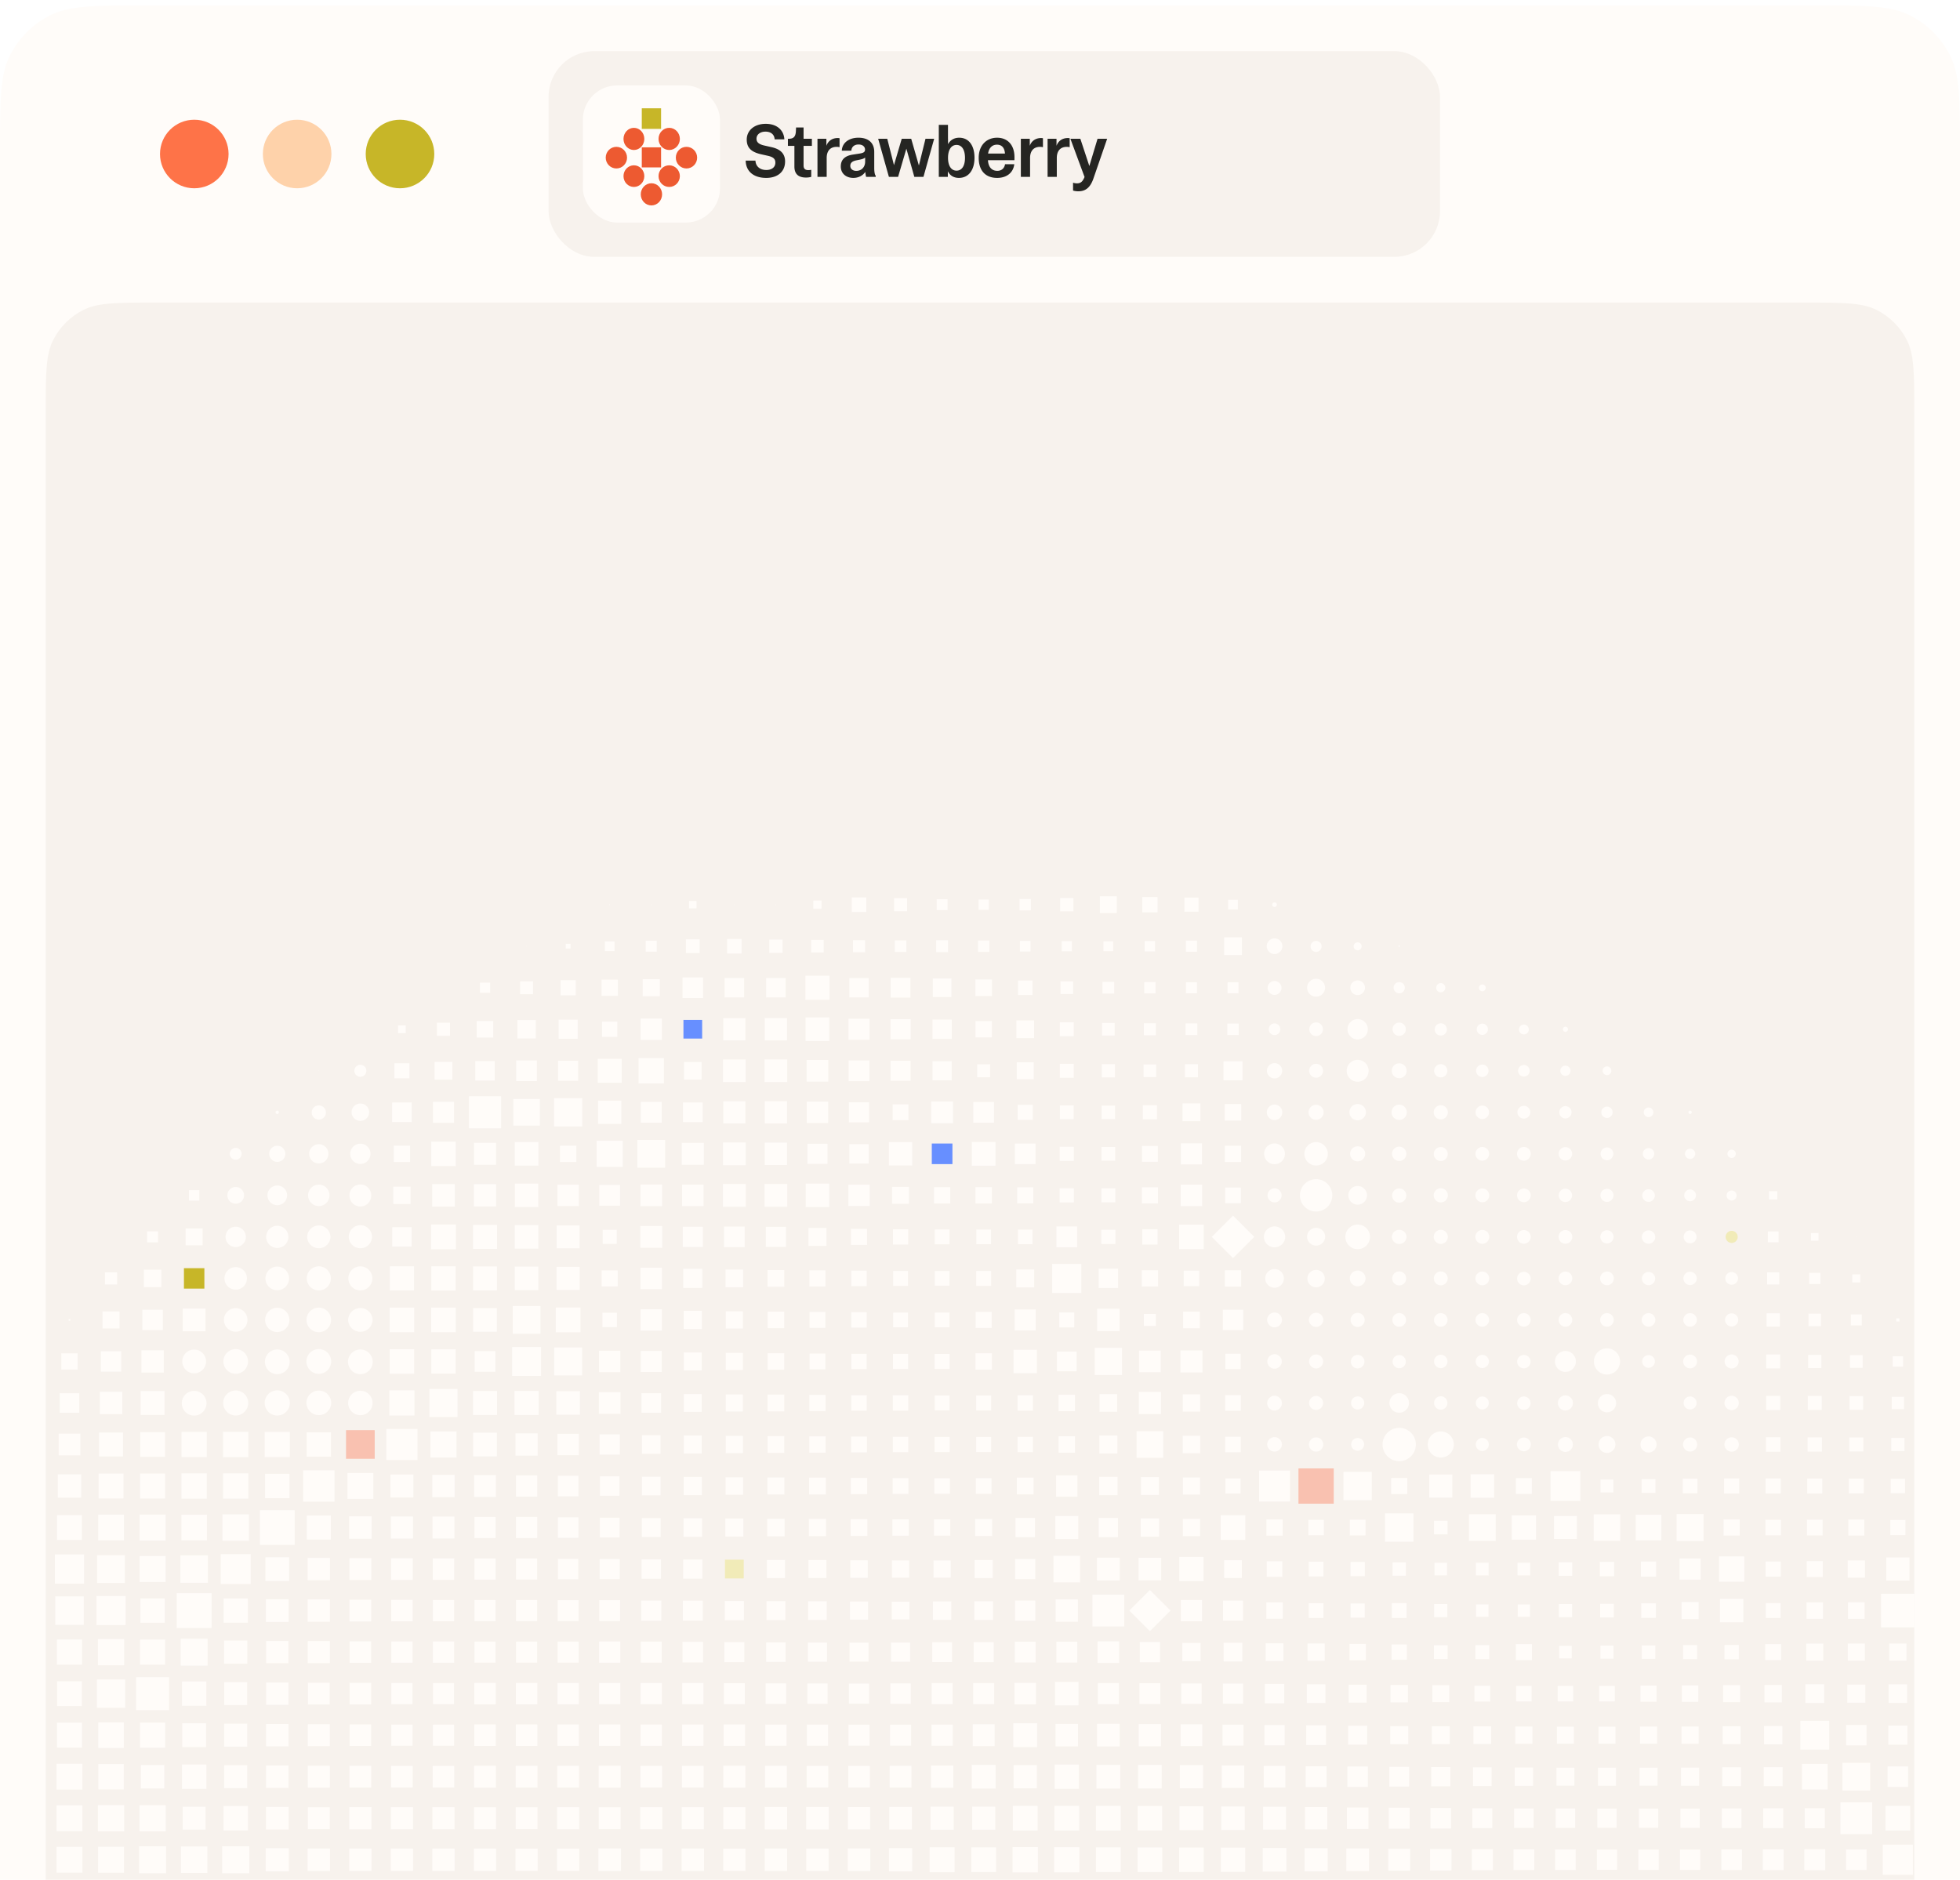 <svg xmlns="http://www.w3.org/2000/svg" width="343" height="329" fill="none"><g clip-path="url(#a)"><path fill="#FFFCF9" d="M0 26.55C0 17.59 0 13.11 1.744 9.686a16 16 0 0 1 6.992-6.992C12.16.95 16.64.95 25.6.95h291.8c8.961 0 13.441 0 16.864 1.744a16.003 16.003 0 0 1 6.992 6.992C343 13.11 343 17.59 343 26.55v302.4H0V26.55Z"/><circle cx="34" cy="26.95" r="6" fill="#FE7348"/><circle cx="52" cy="26.95" r="6" fill="#FED2AA"/><circle cx="70" cy="26.95" r="6" fill="#C7B628"/><rect width="156" height="36" x="96" y="8.95" fill="#F7F2ED" rx="8"/><g clip-path="url(#b)"><path fill="#FFFCF9" d="M102 14.95h24v24h-24z"/><path fill="#C7B628" d="M115.689 18.95h-3.377v3.603h3.377V18.95Z"/><path fill="#ED5A31" d="M114.001 35.95c1.031 0 1.867-.868 1.867-1.94s-.836-1.94-1.867-1.94c-1.031 0-1.867.868-1.867 1.94s.836 1.94 1.867 1.94ZM117.11 32.717c1.031 0 1.867-.848 1.867-1.894 0-1.046-.836-1.894-1.867-1.894-1.031 0-1.866.848-1.866 1.894 0 1.046.835 1.894 1.866 1.894ZM110.934 32.717c1.006 0 1.822-.848 1.822-1.894 0-1.046-.816-1.894-1.822-1.894-1.007 0-1.823.848-1.823 1.894 0 1.046.816 1.894 1.823 1.894ZM120.133 29.483c1.031 0 1.867-.848 1.867-1.894 0-1.046-.836-1.894-1.867-1.894-1.03 0-1.866.848-1.866 1.894 0 1.046.836 1.894 1.866 1.894ZM107.867 29.483c1.031 0 1.866-.848 1.866-1.894 0-1.046-.835-1.894-1.866-1.894-1.031 0-1.867.848-1.867 1.894 0 1.046.836 1.894 1.867 1.894ZM110.934 26.25c1.006 0 1.822-.869 1.822-1.94 0-1.072-.816-1.94-1.822-1.94-1.007 0-1.823.868-1.823 1.94 0 1.071.816 1.94 1.823 1.94ZM117.11 26.25c1.031 0 1.867-.869 1.867-1.94 0-1.072-.836-1.94-1.867-1.94-1.031 0-1.866.868-1.866 1.94 0 1.071.835 1.94 1.866 1.94Z"/><path fill="#ED5A31" d="M115.689 25.788h-3.377v3.51h3.377v-3.51Z"/></g><path fill="#252522" d="M134.082 31.134c-2.14 0-3.555-1.104-3.587-3.028h1.708c.038.965.749 1.644 1.904 1.644.901 0 1.581-.45 1.581-1.288 0-.635-.35-.978-1.289-1.193l-1.212-.273c-1.695-.388-2.508-1.118-2.508-2.577 0-1.575 1.314-2.75 3.32-2.75 2.031 0 3.187 1.175 3.263 2.718h-1.701c-.032-.756-.559-1.352-1.613-1.352-.882 0-1.561.488-1.561 1.244 0 .577.368.952 1.314 1.174l1.345.305c1.321.305 2.343.971 2.343 2.494 0 1.778-1.276 2.882-3.307 2.882Zm6.97-.063c-1.213 0-2.032-.514-2.032-1.93V25.53h-1.136v-1.244h.133c.845 0 1.213-.355 1.264-1.326l.031-.654h1.314v1.98h1.454v1.244h-1.454v3.44c0 .61.337.8.832.8.165 0 .343-.018.508-.057v1.238c-.267.076-.572.12-.914.12Zm2.006-.12v-6.666h1.561v1.232c.292-.832.99-1.359 1.987-1.359.114 0 .235.013.317.032v1.568a2.237 2.237 0 0 0-.514-.057c-1.06 0-1.739.654-1.739 1.942v3.307h-1.612Zm6.265.183c-1.238 0-2.184-.755-2.184-2 0-1.288.832-1.884 2.121-2.081l1.117-.172c.717-.108 1.003-.266 1.003-.704 0-.445-.349-.889-1.13-.889-.743 0-1.225.413-1.263 1.08h-1.67c.051-1.321 1.181-2.267 2.914-2.267 1.777 0 2.761.933 2.761 2.482v2.831c0 .546.076 1.187.26 1.333v.203h-1.682a5.197 5.197 0 0 1-.14-.87c-.399.604-1.136 1.054-2.107 1.054Zm-.52-2.107c0 .546.45.876 1.041.876.958 0 1.555-.692 1.555-1.612v-.718c-.216.184-.508.28-.94.368l-.571.115c-.717.14-1.085.419-1.085.97Zm6.754 1.923-1.879-6.665h1.593l1.174 4.615 1.359-4.615h1.656l1.346 4.678 1.155-4.678h1.518l-1.873 6.665h-1.6l-1.39-4.932-1.447 4.932h-1.612Zm12.257.184c-.863 0-1.555-.38-1.942-1.161v.977h-1.581v-9.102h1.606v2.437h.007v.952c.387-.723 1.079-1.136 1.955-1.136 1.669 0 2.678 1.346 2.678 3.517 0 2.158-1.047 3.516-2.723 3.516Zm-1.91-3.51c0 1.333.52 2.24 1.491 2.24.978 0 1.479-.907 1.479-2.24 0-1.333-.501-2.26-1.479-2.26-.971 0-1.491.927-1.491 2.26Zm8.582 3.51c-1.885 0-3.212-1.13-3.212-3.516 0-2.203 1.377-3.517 3.218-3.517 1.79 0 3.041 1.219 3.041 3.409 0 .171 0 .336-.007.527h-4.633c.076 1.237.692 1.86 1.637 1.86.711 0 1.238-.413 1.352-1.162h1.619c-.171 1.454-1.282 2.4-3.015 2.4Zm-1.568-4.265h2.952c-.076-1.041-.578-1.55-1.409-1.55-.8 0-1.397.54-1.543 1.55Zm5.732 4.081v-6.665h1.562v1.232c.292-.832.99-1.359 1.987-1.359.114 0 .234.013.317.032v1.568a2.237 2.237 0 0 0-.514-.057c-1.06 0-1.739.654-1.739 1.942v3.307h-1.613Zm4.679 0v-6.665h1.561v1.232c.292-.832.99-1.359 1.987-1.359.114 0 .235.013.317.032v1.568a2.237 2.237 0 0 0-.514-.057c-1.06 0-1.739.654-1.739 1.942v3.307h-1.612Zm5.402 2.527a3.22 3.22 0 0 1-.946-.127v-1.384c.235.095.495.12.698.12.622 0 .978-.292 1.314-1.11l-2.475-6.69h1.739l1.574 4.766 1.435-4.767h1.682l-2.4 6.95c-.526 1.537-1.345 2.242-2.621 2.242Z"/><g clip-path="url(#c)"><path fill="#F7F2ED" d="M8 72.15c0-6.72 0-10.08 1.308-12.648a12 12 0 0 1 5.244-5.244C17.12 52.95 20.48 52.95 27.2 52.95h288.6c6.721 0 10.081 0 12.648 1.308a11.997 11.997 0 0 1 5.244 5.244C335 62.07 335 65.43 335 72.15v256.8H8V72.15Z"/><g clip-path="url(#d)"><path fill="#FFFCF9" d="M201.228 151.061h.014v-.015h-.014v.015ZM106.643 158.373h.106v-.106h-.106v.106ZM113.943 158.346h.048v-.048h-.048v.048ZM120.589 158.971h1.3v-1.3h-1.3v1.3ZM128.489 158.346h.048v-.048h-.048v.048ZM135.738 158.369h.093v-.093h-.093v.093ZM142.334 159.04h1.44v-1.439h-1.44v1.439ZM149.057 159.592h2.543v-2.541h-2.543v2.541ZM156.462 159.461h2.276v-2.274h-2.276v2.274ZM163.921 159.27h1.904v-1.903h-1.904v1.903ZM171.25 159.212h1.788v-1.787h-1.788v1.787ZM178.422 159.314h1.986v-1.984h-1.986v1.984ZM185.524 159.481h2.322v-2.321h-2.322v2.321ZM192.485 159.795h2.949v-2.947h-2.949v2.947ZM199.891 159.661h2.683v-2.68h-2.683v2.68ZM207.268 159.555h2.473v-2.472h-2.473v2.472ZM214.923 159.174h1.707v-1.705h-1.707v1.705ZM222.647 158.322a.4.4 0 1 0 .8 0 .4.4 0 0 0-.8 0ZM230.314 158.322c0 .004.003.007.007.007a.007.007 0 0 0 .007-.007.007.007 0 0 0-.007-.007.007.007 0 0 0-.007.007ZM237.574 158.319c0 .009.008.017.018.017.01 0 .018-.008.018-.017a.018.018 0 0 0-.018-.018.018.018 0 0 0-.018.018ZM92.118 165.624h.071v-.071h-.07v.071ZM99.005 166.005h.836v-.836h-.836v.836ZM105.857 166.429h1.684v-1.683h-1.684v1.683ZM113.003 166.554h1.927v-1.927h-1.927v1.927ZM120.036 166.788h2.404v-2.402h-2.404v2.402ZM127.238 166.862h2.543v-2.541h-2.543v2.541ZM134.623 166.75h2.322v-2.321h-2.322v2.321ZM141.959 166.685h2.195v-2.193h-2.195v2.193ZM149.27 166.645h2.114v-2.112h-2.114v2.112ZM156.59 166.597h2.021v-2.019h-2.021v2.019ZM163.831 166.625h2.079v-2.077h-2.079v2.077ZM171.151 166.581h1.986v-1.984h-1.986v1.984ZM178.487 166.516h1.858v-1.857h-1.858v1.857ZM185.8 166.477h1.777v-1.776H185.8v1.776ZM193.099 166.45h1.719v-1.718h-1.719v1.718ZM200.325 166.493h1.811v-1.811h-1.811v1.811ZM207.527 166.563h1.951v-1.949h-1.951v1.949ZM214.219 167.145h3.112v-3.11h-3.112v3.11ZM221.676 165.589a1.37 1.37 0 1 0 2.74-.002 1.37 1.37 0 0 0-2.74.002ZM229.354 165.591a.964.964 0 1 0 1.927-.001.964.964 0 0 0-1.927.001ZM236.895 165.585a.697.697 0 1 0 1.393-.001.697.697 0 0 0-1.393.001ZM244.746 165.586a.115.115 0 1 0 .231 0 .114.114 0 0 0-.115-.115.115.115 0 0 0-.116.115ZM252.123 165.589c0 .006.005.011.011.011a.011.011 0 0 0 .011-.011.011.011 0 0 0-.011-.011.011.011 0 0 0-.011.011ZM83.992 173.742h1.777v-1.775h-1.777v1.775ZM91.021 173.988h2.264v-2.263h-2.264v2.263ZM98.101 174.177h2.648v-2.646h-2.648v2.646ZM105.274 174.275h2.845v-2.843h-2.845v2.843ZM112.468 174.353h2.995v-2.994h-2.995v2.994ZM119.439 174.654h3.599v-3.597h-3.599v3.597ZM126.805 174.559h3.414v-3.411h-3.414v3.411ZM134.077 174.559h3.414v-3.411h-3.414v3.411ZM140.946 174.963h4.215v-4.212h-4.215v4.212ZM148.632 174.548h3.391v-3.388h-3.391v3.388ZM155.868 174.583h3.46v-3.458h-3.46v3.458ZM163.246 174.482h3.251v-3.249h-3.251v3.249ZM170.693 174.307h2.903v-2.901h-2.903v2.901ZM178.15 174.12h2.531v-2.53h-2.531v2.53ZM185.585 173.955h2.206v-2.205h-2.206v2.205ZM192.932 173.882h2.055v-2.054h-2.055v2.054ZM200.24 173.839h1.975v-1.972h-1.975v1.972ZM207.54 173.82h1.927v-1.926h-1.927v1.926ZM214.819 173.812h1.916v-1.915h-1.916v1.915ZM221.834 172.858a1.214 1.214 0 1 0 2.427-.003 1.214 1.214 0 0 0-2.427.003ZM228.75 172.854a1.567 1.567 0 1 0 3.134 0 1.567 1.567 0 0 0-3.134 0ZM236.305 172.855a1.283 1.283 0 1 0 2.566 0 1.283 1.283 0 0 0-2.566 0ZM243.882 172.853a.981.981 0 1 0 1.963 0 .981.981 0 0 0-1.963 0ZM251.332 172.856a.8.8 0 1 0 1.601-.001.8.8 0 0 0-1.601.001ZM258.814 172.856a.593.593 0 1 0 1.185-.001.593.593 0 0 0-1.185.001ZM266.665 172.858c0 .006.005.011.011.011.007 0 .012-.005.012-.011 0-.006-.005-.011-.012-.011a.011.011 0 0 0-.011.011ZM55.773 180.142h.036v-.036h-.036v.036ZM63.04 180.146h.048v-.048h-.048v.048ZM69.663 180.797h1.347v-1.346h-1.347v1.346ZM76.462 181.265h2.288v-2.286h-2.288v2.286ZM83.431 181.568h2.892v-2.889H83.43v2.889ZM90.537 181.734h3.228v-3.226h-3.228v3.226ZM97.756 181.792h3.344v-3.341h-3.344v3.341ZM105.361 181.456h2.67v-2.669h-2.67v2.669ZM112.107 181.983h3.727v-3.724h-3.727v3.724Z"/><path fill="#678FFF" d="M119.603 181.756h3.274v-3.272h-3.274v3.272Z"/><path fill="#FFFCF9" d="M126.572 182.062h3.878v-3.876h-3.878v3.876ZM133.834 182.071h3.902v-3.899h-3.902v3.899ZM140.981 182.191h4.146v-4.142h-4.146v4.142ZM148.488 181.96h3.681v-3.678h-3.681v3.678ZM155.833 181.885h3.53v-3.528h-3.53v3.528ZM163.181 181.811h3.379v-3.377h-3.379v3.377ZM170.715 181.548h2.856v-2.855h-2.856v2.855ZM177.866 181.669h3.101v-3.098h-3.101v3.098ZM185.468 181.342h2.438v-2.437h-2.438v2.437ZM192.857 181.222h2.206v-2.205h-2.206v2.205ZM200.178 181.174h2.102v-2.1h-2.102v2.1ZM207.482 181.144h2.044v-2.042h-2.044v2.042ZM214.778 181.122h1.997v-1.996h-1.997v1.996ZM222.032 180.122a1.016 1.016 0 1 0 2.032-.002 1.016 1.016 0 0 0-2.032.002ZM229.124 180.121a1.196 1.196 0 1 0 2.392-.002 1.196 1.196 0 0 0-2.392.002ZM235.814 180.123a1.777 1.777 0 0 0 3.554 0 1.777 1.777 0 0 0-3.554 0ZM243.699 180.121a1.161 1.161 0 1 0 2.323-.003 1.161 1.161 0 0 0-2.323.003ZM251.066 180.121a1.069 1.069 0 1 0 2.137-.001 1.069 1.069 0 0 0-2.137.001ZM258.428 180.122a.98.98 0 1 0 1.961-.001.98.98 0 0 0-1.961.001ZM265.819 180.119a.86.86 0 1 0 1.718 0 .86.86 0 0 0-1.718 0ZM273.503 180.123a.447.447 0 1 0 .894 0 .447.447 0 0 0-.894 0ZM281.2 180.122c0 .013.011.024.024.024a.024.024 0 0 0 .024-.024.024.024 0 0 0-.024-.024.024.024 0 0 0-.024.024ZM55.763 187.387c0 .017.013.03.03.03a.03.03 0 0 0 .03-.03.03.03 0 0 0-.03-.029.03.03 0 0 0-.03.029ZM62.012 187.39a1.05 1.05 0 1 0 2.101-.001 1.05 1.05 0 0 0-2.101.001ZM69.024 188.702h2.624v-2.622h-2.624v2.622ZM76.053 188.944h3.112v-3.11h-3.112v3.11ZM83.18 189.09h3.402v-3.4h-3.403v3.4ZM90.338 189.2h3.623v-3.62h-3.623v3.62ZM97.67 189.141h3.507v-3.505H97.67v3.505ZM104.597 189.489h4.203v-4.2h-4.203v4.2ZM111.747 189.604h4.436v-4.433h-4.436v4.433ZM119.702 188.925h3.077v-3.075h-3.077v3.075ZM126.531 189.368h3.959v-3.957h-3.959v3.957ZM133.796 189.371h3.971v-3.968h-3.971v3.968ZM141.157 189.286h3.797v-3.795h-3.797v3.795ZM148.51 189.205h3.635v-3.632h-3.635v3.632ZM155.846 189.141h3.507v-3.505h-3.507v3.505ZM163.195 189.066h3.356v-3.354h-3.356v3.354ZM171.012 188.523h2.265v-2.263h-2.265v2.263ZM177.935 188.869h2.961v-2.959h-2.961v2.959ZM185.468 188.61h2.438v-2.437h-2.438v2.437ZM192.811 188.537h2.299v-2.298h-2.299v2.298ZM200.121 188.498h2.218v-2.216h-2.218v2.216ZM207.358 188.532h2.287v-2.286h-2.287v2.286ZM214.109 189.055h3.333v-3.33h-3.333v3.33ZM221.712 187.389a1.335 1.335 0 1 0 2.67 0 1.335 1.335 0 0 0-2.67 0ZM229.104 187.386a1.214 1.214 0 1 0 2.428-.002 1.214 1.214 0 0 0-2.428.002ZM235.674 187.39a1.916 1.916 0 0 0 3.832 0 1.916 1.916 0 0 0-3.832 0ZM243.562 187.387a1.3 1.3 0 1 0 2.602-.002 1.3 1.3 0 0 0-2.602.002ZM250.976 187.391a1.155 1.155 0 1 0 2.311-.001 1.155 1.155 0 0 0-2.311.001ZM258.321 187.389a1.086 1.086 0 1 0 2.172-.002 1.086 1.086 0 0 0-2.172.002ZM265.661 187.387a1.016 1.016 0 1 0 2.032-.002 1.016 1.016 0 0 0-2.032.002ZM273.054 187.389a.894.894 0 1 0 1.789 0 .894.894 0 0 0-1.789 0ZM280.462 187.385a.761.761 0 1 0 1.523 0 .761.761 0 0 0-1.523 0ZM295.749 187.388c0 .01.008.018.018.018.01 0 .018-.008.018-.018 0-.009-.008-.017-.018-.017-.01 0-.018.008-.018.017ZM48.226 194.654a.29.29 0 1 0 .58 0 .29.29 0 0 0-.58 0ZM54.55 194.656a1.242 1.242 0 1 0 2.483-.001 1.242 1.242 0 0 0-2.483.001ZM61.527 194.658a1.539 1.539 0 0 0 3.077 0 1.538 1.538 0 0 0-3.077 0ZM68.618 196.374h3.437v-3.435h-3.437v3.435ZM75.762 196.5h3.692v-3.69h-3.692v3.69ZM82.07 197.462h5.62v-5.616h-5.62v5.616ZM89.826 196.983h4.657v-4.653h-4.657v4.653ZM96.953 197.123h4.935v-4.932h-4.935v4.932ZM104.659 196.693h4.076v-4.073h-4.076v4.073ZM112.141 196.483h3.658v-3.655h-3.658v3.655ZM119.515 196.378h3.449v-3.446h-3.449v3.446ZM126.572 196.596h3.878v-3.875h-3.878v3.875ZM133.834 196.604h3.902v-3.899h-3.902v3.899ZM141.181 196.531h3.75v-3.748h-3.75v3.748ZM148.565 196.415h3.519v-3.516h-3.519v3.516ZM156.215 196.036h2.763v-2.762h-2.763v2.762ZM162.965 196.56h3.808v-3.806h-3.808v3.806ZM170.325 196.472h3.634v-3.632h-3.634v3.632ZM178.097 195.973h2.636v-2.634h-2.636v2.634ZM185.489 195.858h2.403v-2.402h-2.403v2.402ZM192.781 195.835h2.357v-2.355h-2.357v2.355ZM199.996 195.894h2.473v-2.472h-2.473v2.472ZM206.941 196.214h3.124v-3.121h-3.124v3.121ZM214.328 196.1h2.892v-2.889h-2.892v2.889ZM221.694 194.658a1.352 1.352 0 1 0 2.705 0 1.352 1.352 0 0 0-2.705 0ZM229 194.656a1.318 1.318 0 0 0 2.636 0 1.317 1.317 0 0 0-2.636 0ZM236.146 194.655a1.446 1.446 0 0 0 2.891 0 1.445 1.445 0 0 0-2.891 0ZM243.526 194.656a1.335 1.335 0 1 0 2.67-.001 1.335 1.335 0 0 0-2.67.001ZM250.9 194.658a1.236 1.236 0 1 0 2.473 0 1.236 1.236 0 0 0-2.473 0ZM258.229 194.658a1.178 1.178 0 1 0 2.356-.002 1.178 1.178 0 0 0-2.356.002ZM265.546 194.656a1.133 1.133 0 0 0 2.265 0 1.132 1.132 0 0 0-2.265 0ZM272.876 194.655a1.074 1.074 0 1 0 2.148-.002 1.074 1.074 0 0 0-2.148.002ZM280.235 194.654a.987.987 0 1 0 1.974 0 .987.987 0 0 0-1.974 0ZM287.653 194.657a.842.842 0 1 0 1.684 0 .842.842 0 0 0-1.684 0ZM295.477 194.654a.29.29 0 1 0 .58 0 .29.29 0 0 0-.58 0ZM40.212 201.924a1.034 1.034 0 1 0 2.068-.002 1.034 1.034 0 0 0-2.068.002ZM47.112 201.922a1.41 1.41 0 1 0 2.822-.001 1.41 1.41 0 0 0-2.822.001ZM54.106 201.924a1.683 1.683 0 1 0 3.367-.003 1.683 1.683 0 0 0-3.367.003ZM61.291 201.924a1.77 1.77 0 1 0 3.542-.001 1.77 1.77 0 0 0-3.541.001ZM68.908 203.349h2.856v-2.855h-2.856v2.855ZM75.472 204.058h4.273v-4.271h-4.273v4.271ZM82.948 203.855h3.867v-3.864h-3.867v3.864ZM90.084 203.991h4.134v-4.131h-4.134v4.131ZM97.997 203.349h2.856v-2.855h-2.856v2.855ZM104.415 204.205h4.564v-4.56h-4.564v4.56ZM111.534 204.353h4.866v-4.862h-4.866v4.862ZM119.31 203.85h3.855v-3.853h-3.855v3.853ZM126.528 203.907h3.972v-3.969h-3.972v3.969ZM133.826 203.877h3.914v-3.91h-3.914v3.91ZM141.293 203.681h3.518v-3.516h-3.518v3.516ZM148.632 203.617h3.391v-3.389h-3.391v3.389ZM155.559 203.96h4.076v-4.073h-4.076v4.073Z"/><path fill="#678FFF" d="M163.065 203.728h3.612v-3.609h-3.612v3.609Z"/><path fill="#FFFCF9" d="M170.069 203.996h4.146v-4.143h-4.146v4.143ZM177.609 203.728h3.611v-3.609h-3.611v3.609ZM185.449 203.158h2.473v-2.472h-2.473v2.472ZM192.757 203.124h2.404v-2.402h-2.404v2.402ZM199.845 203.31h2.775v-2.773h-2.775v2.773ZM206.657 203.77h3.693v-3.69h-3.693v3.69ZM214.35 203.344h2.845v-2.843h-2.845v2.843ZM221.228 201.924a1.817 1.817 0 1 0 3.634-.002 1.817 1.817 0 0 0-3.634.002ZM228.27 201.923a2.049 2.049 0 1 0 4.098-.002 2.049 2.049 0 0 0-4.098.002ZM236.272 201.924a1.318 1.318 0 0 0 2.636 0 1.317 1.317 0 0 0-2.636 0ZM243.608 201.925a1.254 1.254 0 1 0 2.508-.002 1.254 1.254 0 0 0-2.508.002ZM250.913 201.924a1.22 1.22 0 1 0 2.439 0 1.22 1.22 0 0 0-2.439 0ZM258.21 201.924a1.196 1.196 0 1 0 2.392-.002 1.196 1.196 0 0 0-2.392.002ZM265.478 201.923a1.202 1.202 0 1 0 2.404-.002 1.202 1.202 0 0 0-2.404.002ZM272.775 201.922a1.173 1.173 0 1 0 2.346-.002 1.173 1.173 0 0 0-2.346.002ZM280.107 201.924a1.115 1.115 0 1 0 2.23-.002 1.115 1.115 0 0 0-2.23.002ZM287.498 201.922a.998.998 0 1 0 1.996 0 .998.998 0 0 0-1.996 0ZM294.873 201.922a.894.894 0 1 0 1.789 0 .894.894 0 0 0-1.789 0ZM302.309 201.924a.726.726 0 1 0 1.453-.003.726.726 0 0 0-1.453.003ZM26.698 209.199h.015v-.014h-.015v.014ZM33.065 210.104h1.823v-1.822h-1.823v1.822ZM39.786 209.19a1.463 1.463 0 1 0 2.926-.002 1.463 1.463 0 0 0-2.926.002ZM46.804 209.188a1.718 1.718 0 0 0 3.438 0 1.718 1.718 0 0 0-3.438 0ZM53.917 209.191a1.875 1.875 0 1 0 3.75-.002 1.875 1.875 0 0 0-3.75.002ZM61.16 209.192a1.904 1.904 0 1 0 3.807-.002 1.904 1.904 0 0 0-3.808.002ZM68.82 210.705h3.03v-3.029h-3.03v3.029ZM75.633 211.162h3.948v-3.945h-3.948v3.945ZM82.928 211.139h3.901v-3.899h-3.901v3.899ZM90.108 211.231h4.087v-4.084h-4.087v4.084ZM97.554 211.06h3.739v-3.736h-3.739v3.736ZM104.879 211.005h3.635v-3.632h-3.635v3.632ZM112.077 211.08h3.785v-3.783h-3.785v3.783ZM119.36 211.069h3.763v-3.76h-3.763v3.76ZM126.516 211.187h3.994v-3.992h-3.994v3.992ZM133.792 211.182h3.983v-3.98h-3.983v3.98ZM141.001 211.243h4.111v-4.108h-4.111v4.108ZM148.463 211.052h3.728v-3.725h-3.728v3.725ZM156.122 210.664h2.95v-2.948h-2.95v2.948ZM163.448 210.611h2.845v-2.843h-2.845v2.843ZM170.708 210.624h2.869v-2.866h-2.869v2.866ZM178.011 210.595h2.811v-2.808h-2.811v2.808ZM185.444 210.432h2.485v-2.484h-2.485v2.484ZM192.742 210.409h2.439v-2.437h-2.439v2.437ZM199.821 210.601h2.822v-2.82h-2.822v2.82ZM206.624 211.065h3.75v-3.748h-3.75v3.748ZM214.406 210.562h2.74v-2.739h-2.74v2.739ZM221.818 209.189a1.231 1.231 0 0 0 2.462 0 1.231 1.231 0 0 0-2.462 0ZM227.492 209.191a2.827 2.827 0 0 0 5.655 0 2.827 2.827 0 0 0-5.655 0ZM235.96 209.188a1.631 1.631 0 1 0 3.262-.002 1.631 1.631 0 0 0-3.262.002ZM243.621 209.19a1.243 1.243 0 1 0 2.485-.001 1.243 1.243 0 0 0-2.485.001ZM250.9 209.188a1.236 1.236 0 1 0 2.473 0 1.236 1.236 0 0 0-2.473 0ZM258.202 209.191a1.207 1.207 0 1 0 2.414 0 1.207 1.207 0 0 0-2.414 0ZM265.483 209.189a1.196 1.196 0 1 0 2.392-.002 1.196 1.196 0 0 0-2.392.002ZM272.779 209.191a1.167 1.167 0 1 0 2.334-.002 1.167 1.167 0 0 0-2.334.002ZM280.079 209.19a1.144 1.144 0 1 0 2.288-.002 1.144 1.144 0 0 0-2.288.002ZM287.398 209.19a1.098 1.098 0 1 0 2.195-.001 1.098 1.098 0 0 0-2.195.001ZM294.74 209.191a1.027 1.027 0 1 0 2.055 0 1.027 1.027 0 0 0-2.055 0ZM302.158 209.19a.877.877 0 1 0 1.753-.001.877.877 0 0 0-1.753.001ZM309.585 209.914h1.451v-1.45h-1.451v1.45ZM317.574 209.199h.014v-.014h-.014v.014ZM25.744 217.415h1.916V215.5h-1.916v1.915ZM32.488 217.941h2.973v-2.97h-2.973v2.97ZM39.471 216.46a1.776 1.776 0 0 0 3.553 0 1.776 1.776 0 0 0-3.553 0ZM46.58 216.456a1.94 1.94 0 0 0 3.88 0 1.939 1.939 0 0 0-3.88 0ZM53.755 216.454a2.038 2.038 0 0 0 4.075 0 2.038 2.038 0 0 0-4.075 0ZM61.03 216.454a2.038 2.038 0 0 0 4.075 0 2.038 2.038 0 0 0-4.076 0ZM68.64 218.151h3.39v-3.388h-3.39v3.388ZM75.436 218.627h4.343v-4.34h-4.343v4.34ZM82.778 218.559h4.203v-4.201h-4.203v4.201ZM90.09 218.515h4.122v-4.119H90.09v4.119ZM97.422 218.458h4.006v-4.004h-4.006v4.004ZM105.466 217.685h2.462v-2.46h-2.462v2.46ZM112.053 218.371h3.832v-3.829h-3.832v3.829ZM119.476 218.22h3.53v-3.527h-3.53v3.527ZM126.706 218.261h3.612v-3.609h-3.612v3.609ZM134.023 218.215h3.519v-3.516h-3.519v3.516ZM141.482 218.03h3.147v-3.144h-3.147v3.144ZM148.916 217.868h2.821v-2.82h-2.821v2.82ZM156.267 217.791h2.671v-2.669h-2.671v2.669ZM163.575 217.751h2.589v-2.587h-2.589v2.587ZM170.86 217.739h2.566v-2.564h-2.566v2.564ZM178.138 217.732h2.555v-2.552h-2.555v2.552ZM184.87 218.271h3.635v-3.632h-3.635v3.632ZM192.719 217.698h2.485v-2.483h-2.485v2.483ZM199.891 217.796h2.683v-2.68h-2.683v2.68ZM206.353 218.604h4.297v-4.293h-4.297v4.293ZM212.058 216.457l3.72 3.716 3.719-3.716-3.719-3.717-3.72 3.717ZM221.176 216.457a1.87 1.87 0 0 0 3.739 0 1.87 1.87 0 0 0-3.739 0ZM228.734 216.455a1.586 1.586 0 0 0 3.17 0 1.585 1.585 0 0 0-3.17 0ZM235.44 216.457a2.153 2.153 0 1 0 4.306-.002 2.153 2.153 0 0 0-4.306.002ZM243.575 216.457a1.29 1.29 0 0 0 2.578 0 1.29 1.29 0 0 0-2.578 0ZM250.905 216.455a1.23 1.23 0 1 0 2.461-.001 1.23 1.23 0 0 0-2.461.001ZM258.195 216.455a1.212 1.212 0 1 0 2.424 0 1.212 1.212 0 0 0-2.424 0ZM265.483 216.46a1.196 1.196 0 1 0 2.392-.002 1.196 1.196 0 0 0-2.392.002ZM272.754 216.46a1.196 1.196 0 1 0 2.392-.002 1.196 1.196 0 0 0-2.392.002ZM280.066 216.456a1.155 1.155 0 1 0 2.311-.003 1.155 1.155 0 0 0-2.311.003ZM287.327 216.454a1.168 1.168 0 1 0 2.335-.001 1.168 1.168 0 0 0-2.335.001ZM294.641 216.457a1.126 1.126 0 1 0 2.253-.001 1.126 1.126 0 0 0-2.253.001Z"/><path fill="#F1EBB8" d="M301.986 216.459a1.057 1.057 0 1 0 2.114-.002 1.057 1.057 0 0 0-2.114.002Z"/><path fill="#FFFCF9" d="M309.371 217.396h1.881v-1.88h-1.881v1.88ZM316.919 217.12h1.324v-1.323h-1.324v1.323ZM324.833 216.479h.048v-.048h-.048v.048ZM18.371 224.787h2.125v-2.124h-2.125v2.124ZM25.183 225.244h3.042v-3.041h-3.042v3.041Z"/><path fill="#C7B628" d="M32.19 225.512h3.576v-3.574H32.19v3.574Z"/><path fill="#FFFCF9" d="M39.28 223.722a1.967 1.967 0 1 0 3.935-.003 1.967 1.967 0 0 0-3.934.003ZM46.452 223.725a2.067 2.067 0 0 0 4.134 0 2.066 2.066 0 0 0-4.134 0ZM53.685 223.723a2.107 2.107 0 1 0 4.215-.003 2.107 2.107 0 0 0-4.215.003ZM60.961 223.723a2.101 2.101 0 0 0 4.204 0 2.101 2.101 0 0 0-4.204 0ZM68.222 225.834h4.227v-4.223h-4.227v4.223ZM75.485 225.849h4.25v-4.247h-4.25v4.247ZM82.782 225.818h4.192v-4.189h-4.192v4.189ZM90.09 225.784h4.122v-4.119H90.09v4.119ZM97.406 225.741h4.04v-4.038h-4.04v4.038ZM105.29 225.127h2.81v-2.808h-2.81v2.808ZM112.093 225.598h3.751v-3.748h-3.751v3.748ZM119.573 225.387h3.332v-3.331h-3.332v3.331ZM126.965 225.267h3.089v-3.087h-3.089v3.087ZM134.322 225.184h2.926v-2.924h-2.926v2.924ZM141.641 225.132h2.822v-2.82h-2.822v2.82ZM148.974 225.075h2.706v-2.704h-2.706v2.704ZM156.298 225.022h2.601v-2.599h-2.601v2.599ZM163.589 225.002h2.566v-2.564h-2.566v2.564ZM170.836 225.027h2.613v-2.611h-2.613v2.611ZM177.849 225.292h3.135v-3.133h-3.135v3.133ZM184.138 226.271h5.098v-5.094h-5.098v5.094ZM192.267 225.415h3.39v-3.388h-3.39v3.388ZM199.809 225.146h2.845v-2.843h-2.845v2.843ZM207.152 225.075h2.705v-2.704h-2.705v2.704ZM214.348 225.152h2.857v-2.854h-2.857v2.854ZM221.416 223.724a1.631 1.631 0 1 0 3.262-.002 1.631 1.631 0 0 0-3.262.002ZM228.796 223.724a1.522 1.522 0 1 0 3.043-.003 1.522 1.522 0 0 0-3.043.003ZM236.215 223.725a1.376 1.376 0 0 0 2.752 0 1.376 1.376 0 0 0-2.752 0ZM243.636 223.727a1.225 1.225 0 1 0 2.45 0 1.225 1.225 0 0 0-2.45 0ZM250.924 223.723a1.213 1.213 0 1 0 2.426 0 1.213 1.213 0 0 0-2.426 0ZM258.203 223.726a1.201 1.201 0 1 0 2.403 0 1.201 1.201 0 0 0-2.403 0ZM265.495 223.722a1.185 1.185 0 1 0 2.369-.003 1.185 1.185 0 0 0-2.369.003ZM272.754 223.724a1.196 1.196 0 1 0 2.392-.002 1.196 1.196 0 0 0-2.392.002ZM280.029 223.724a1.196 1.196 0 1 0 2.392-.002 1.196 1.196 0 0 0-2.392.002ZM287.339 223.721a1.156 1.156 0 1 0 2.311-.001 1.156 1.156 0 0 0-2.311.001ZM294.598 223.724a1.167 1.167 0 1 0 2.334-.002 1.167 1.167 0 0 0-2.334.002ZM301.928 223.722a1.11 1.11 0 1 0 2.22-.001 1.11 1.11 0 0 0-2.22.001ZM309.249 224.787h2.125v-2.124h-2.125v2.124ZM316.602 224.705h1.962v-1.961h-1.962v1.961ZM324.151 224.424h1.405v-1.404h-1.405v1.404ZM12.017 231.136h.29v-.289h-.29v.289ZM17.942 232.477h2.973v-2.971h-2.973v2.971ZM24.917 232.777h3.577v-3.574h-3.577v3.574ZM31.992 232.977h3.971v-3.968h-3.971v3.968ZM39.187 230.991a2.06 2.06 0 1 0 4.12-.003 2.06 2.06 0 0 0-4.12.003ZM46.395 230.99a2.124 2.124 0 1 0 4.249-.002 2.124 2.124 0 0 0-4.248.002ZM53.64 230.99a2.148 2.148 0 1 0 4.297-.002 2.148 2.148 0 0 0-4.296.002ZM60.923 230.99a2.143 2.143 0 0 0 4.284 0 2.143 2.143 0 0 0-4.284 0ZM68.188 233.137h4.296v-4.294h-4.296v4.294ZM75.459 233.137h4.296v-4.294H75.46v4.294ZM82.804 233.061h4.145v-4.143h-4.145v4.143ZM89.726 233.417h4.853v-4.85h-4.853v4.85ZM97.259 233.155h4.331v-4.328h-4.331v4.328ZM105.429 232.256h2.532v-2.53h-2.532v2.53ZM112.099 232.861h3.739v-3.737h-3.739v3.737ZM119.649 232.579h3.181V229.4h-3.181v3.179ZM127.014 232.486h2.996v-2.993h-2.996v2.993ZM134.338 232.437h2.892v-2.889h-2.892v2.889ZM141.667 232.376h2.775v-2.773h-2.775v2.773ZM148.979 232.337h2.693v-2.692h-2.693v2.692ZM156.31 232.278h2.577v-2.576h-2.577v2.576ZM163.583 232.278h2.578v-2.576h-2.578v2.576ZM170.737 232.396h2.81v-2.808h-2.81v2.808ZM177.576 232.83h3.681v-3.679h-3.681v3.679ZM185.374 232.302h2.624v-2.623h-2.624v2.623ZM191.995 232.955h3.925v-3.923h-3.925v3.923ZM200.178 232.043h2.102v-2.1h-2.102v2.1ZM207.046 232.449h2.915v-2.912h-2.915v2.912ZM213.994 232.771h3.565v-3.562h-3.565v3.562ZM221.753 230.989a1.295 1.295 0 1 0 2.59-.002 1.295 1.295 0 0 0-2.59.002ZM229.064 230.993a1.255 1.255 0 0 0 2.509 0 1.254 1.254 0 0 0-2.509 0ZM236.359 230.991a1.23 1.23 0 1 0 2.461-.001 1.23 1.23 0 0 0-2.461.001ZM243.667 230.988a1.196 1.196 0 1 0 2.392 0 1.196 1.196 0 0 0-2.392 0ZM250.95 230.989a1.185 1.185 0 1 0 2.37-.001 1.185 1.185 0 0 0-2.37.001ZM258.22 230.989a1.185 1.185 0 1 0 2.37-.001 1.185 1.185 0 0 0-2.37.001ZM265.495 230.989a1.185 1.185 0 1 0 2.37-.001 1.185 1.185 0 0 0-2.37.001ZM272.759 230.99a1.19 1.19 0 1 0 2.38 0 1.19 1.19 0 0 0-2.38 0ZM280.036 230.989a1.185 1.185 0 1 0 2.37-.001 1.185 1.185 0 0 0-2.37.001ZM287.309 230.989a1.185 1.185 0 1 0 2.37-.001 1.185 1.185 0 0 0-2.37.001ZM294.582 230.989a1.184 1.184 0 1 0 2.368 0 1.184 1.184 0 0 0-2.368 0ZM301.888 230.991a1.15 1.15 0 1 0 2.3-.001 1.15 1.15 0 0 0-2.3.001ZM309.149 232.152h2.323v-2.32h-2.323v2.32ZM316.49 232.082h2.183V229.9h-2.183v2.182ZM323.889 231.955h1.928v-1.927h-1.928v1.927ZM331.847 231.269h.557v-.557h-.557v.557ZM10.737 239.679h2.845v-2.843h-2.845v2.843ZM17.651 240.038h3.565v-3.563h-3.565v3.563ZM24.75 240.214h3.913v-3.911H24.75v3.911ZM31.9 238.257a2.078 2.078 0 0 0 4.156 0 2.078 2.078 0 0 0-4.157 0ZM39.094 238.257a2.154 2.154 0 0 0 4.308 0 2.154 2.154 0 0 0-4.308 0ZM46.363 238.258a2.16 2.16 0 1 0 4.318-.003 2.16 2.16 0 0 0-4.318.003ZM53.624 238.26a2.165 2.165 0 0 0 4.332 0 2.165 2.165 0 0 0-4.332 0ZM60.903 238.258a2.16 2.16 0 1 0 4.318-.003 2.16 2.16 0 0 0-4.318.003ZM68.197 240.401h4.285v-4.282h-4.285v4.282ZM75.485 240.38h4.25v-4.247h-4.25v4.247ZM83.07 240.068h3.624v-3.62H83.07v3.62ZM89.62 240.786h5.063v-5.06H89.62v5.06ZM96.98 240.704h4.888v-4.886h-4.889v4.886ZM104.825 240.125h3.739v-3.737h-3.739v3.737ZM112.122 240.102h3.693v-3.69h-3.693v3.69ZM119.665 239.83h3.147v-3.145h-3.147v3.145ZM127.014 239.754h2.996v-2.994h-2.996v2.994ZM134.338 239.704h2.892v-2.89h-2.892v2.89ZM141.674 239.64h2.763v-2.762h-2.763v2.762ZM148.992 239.593h2.67v-2.669h-2.67v2.669ZM156.273 239.582h2.647v-2.646h-2.647v2.646ZM163.56 239.566h2.624v-2.622h-2.624v2.622ZM170.715 239.684h2.856v-2.855h-2.856v2.855ZM177.365 240.306h4.099v-4.097h-4.099v4.097ZM184.965 239.978h3.449v-3.447h-3.449v3.447ZM191.573 240.642h4.773v-4.769h-4.773v4.769ZM199.337 240.148h3.786v-3.783h-3.786v3.783ZM206.576 240.184h3.855v-3.852h-3.855v3.852ZM214.434 239.597h2.682v-2.681h-2.682v2.681ZM221.781 238.257a1.265 1.265 0 1 0 2.53 0 1.265 1.265 0 0 0-2.53 0ZM229.094 238.257a1.225 1.225 0 1 0 2.45-.002 1.225 1.225 0 0 0-2.45.002ZM236.405 238.257a1.185 1.185 0 1 0 2.369-.001 1.185 1.185 0 0 0-2.369.001ZM243.705 238.256a1.156 1.156 0 1 0 2.311-.001 1.156 1.156 0 0 0-2.311.001ZM250.96 238.256a1.172 1.172 0 1 0 2.344 0 1.172 1.172 0 0 0-2.344 0ZM258.25 238.256a1.155 1.155 0 1 0 2.31 0 1.155 1.155 0 0 0-2.31 0ZM265.504 238.256a1.173 1.173 0 1 0 2.345-.001 1.173 1.173 0 0 0-2.345.001ZM272.121 238.257a1.828 1.828 0 1 0 3.656 0 1.828 1.828 0 0 0-3.656 0ZM278.935 238.257a2.287 2.287 0 0 0 4.575 0 2.287 2.287 0 0 0-4.575 0ZM287.385 238.258a1.109 1.109 0 1 0 2.218-.002 1.109 1.109 0 0 0-2.218.002ZM294.558 238.26a1.208 1.208 0 1 0 2.416-.002 1.208 1.208 0 0 0-2.416.002ZM301.813 238.257a1.225 1.225 0 1 0 2.45-.002 1.225 1.225 0 0 0-2.45.002ZM309.089 239.473h2.438v-2.437h-2.438v2.437ZM316.428 239.411h2.31v-2.31h-2.31v2.31ZM323.748 239.366h2.218v-2.216h-2.218v2.216ZM331.217 239.169h1.823v-1.822h-1.823v1.822ZM10.453 247.232h3.414v-3.412h-3.414v3.412ZM17.47 247.486h3.925v-3.922h-3.924v3.922ZM24.614 247.616h4.18v-4.178h-4.18v4.178ZM31.817 245.524a2.16 2.16 0 1 0 4.319-.003 2.16 2.16 0 0 0-4.319.003ZM39.06 245.527a2.188 2.188 0 1 0 4.377-.003 2.188 2.188 0 0 0-4.377.003ZM46.32 245.52a2.2 2.2 0 1 0 4.4-.002 2.2 2.2 0 0 0-4.4.002ZM53.622 245.524a2.172 2.172 0 0 0 4.343 0 2.17 2.17 0 0 0-4.343 0ZM60.926 245.524a2.136 2.136 0 1 0 4.273-.003 2.136 2.136 0 0 0-4.273.003ZM68.135 247.719h4.4v-4.398h-4.4v4.398ZM75.15 247.981h4.912v-4.908h-4.911v4.908ZM82.778 247.625h4.203v-4.201h-4.203v4.201ZM90.04 247.634h4.226v-4.224H90.04v4.224ZM97.362 247.586h4.123v-4.119h-4.123v4.119ZM104.803 247.416h3.785v-3.783h-3.785v3.783ZM112.257 247.238h3.425v-3.423h-3.425v3.423ZM119.673 247.091h3.135v-3.133h-3.135v3.133ZM127.018 247.019h2.984v-2.982h-2.984v2.982ZM134.322 246.989h2.926v-2.924h-2.926v2.924ZM141.637 246.938h2.834v-2.831h-2.834v2.831ZM148.979 246.871h2.693v-2.692h-2.693v2.692ZM156.251 246.871h2.694v-2.692h-2.694v2.692ZM163.569 246.822h2.601v-2.599h-2.601v2.599ZM170.83 246.837h2.624v-2.622h-2.624v2.622ZM178.073 246.867h2.683v-2.681h-2.683v2.681ZM185.251 246.96h2.868v-2.866h-2.868v2.866ZM192.417 247.067h3.088v-3.087h-3.088v3.087ZM199.292 247.464h3.878v-3.875h-3.878v3.875ZM206.987 247.04h3.03v-3.029h-3.03v3.029ZM214.411 246.889h2.729v-2.727h-2.729v2.727ZM221.757 245.524a1.289 1.289 0 1 0 2.577-.001 1.289 1.289 0 0 0-2.577.001ZM229.094 245.526a1.225 1.225 0 1 0 2.45-.002 1.225 1.225 0 0 0-2.45.002ZM236.441 245.524a1.149 1.149 0 1 0 2.298-.002 1.149 1.149 0 0 0-2.298.002ZM243.155 245.526a1.707 1.707 0 1 0 3.414-.002 1.707 1.707 0 0 0-3.414.002ZM250.96 245.524a1.172 1.172 0 1 0 2.344 0 1.172 1.172 0 0 0-2.344 0ZM258.275 245.526a1.132 1.132 0 1 0 2.264-.002 1.132 1.132 0 0 0-2.264.002ZM265.504 245.524a1.173 1.173 0 1 0 2.345-.001 1.173 1.173 0 0 0-2.345.001ZM272.631 245.523a1.318 1.318 0 0 0 2.636 0 1.318 1.318 0 0 0-2.636 0ZM279.628 245.523a1.597 1.597 0 1 0 3.193-.003 1.597 1.597 0 0 0-3.193.003ZM294.628 245.524a1.138 1.138 0 1 0 2.276-.002 1.138 1.138 0 0 0-2.276.002ZM301.783 245.524a1.254 1.254 0 1 0 2.508-.002 1.254 1.254 0 0 0-2.508.002ZM309.073 246.76h2.474v-2.472h-2.474v2.472ZM316.358 246.75h2.451v-2.448h-2.451v2.448ZM323.665 246.713h2.38v-2.379h-2.38v2.379ZM331.048 246.605h2.16v-2.158h-2.16v2.158ZM10.264 254.689h3.797v-3.794h-3.797v3.794ZM17.335 254.884h4.192v-4.189h-4.192v4.189ZM24.54 254.954h4.332v-4.329H24.54v4.329ZM31.763 255.003h4.425v-4.421h-4.425v4.421ZM39.03 255.008h4.435v-4.433H39.03v4.433ZM46.32 254.991h4.401v-4.398h-4.4v4.398ZM53.669 254.915h4.25v-4.247h-4.25v4.247Z"/><path fill="#F9C1B0" d="M60.556 255.297h5.017v-5.013h-5.017v5.013Z"/><path fill="#FFFCF9" d="M67.612 255.514h5.446v-5.443h-5.446v5.443ZM75.325 255.071h4.564v-4.561h-4.564v4.561ZM82.802 254.869h4.157v-4.154h-4.157v4.154ZM90.208 254.734h3.89v-3.887h-3.89v3.887ZM97.548 254.665h3.751v-3.748h-3.75v3.748ZM104.925 254.561h3.541v-3.54h-3.541v3.54ZM112.34 254.417h3.251v-3.25h-3.251v3.25ZM119.673 254.357h3.135v-3.133h-3.135v3.133ZM127.011 254.294h3.007v-3.005h-3.007v3.005ZM134.328 254.249h2.914v-2.913h-2.914v2.913ZM141.628 254.22h2.856v-2.854h-2.856v2.854ZM148.946 254.17h2.764v-2.762h-2.764v2.762ZM156.251 254.137h2.694v-2.692h-2.694v2.692ZM163.547 254.113h2.647v-2.645h-2.647v2.645ZM170.83 254.101h2.624v-2.623h-2.624v2.623ZM178.079 254.125h2.671v-2.668h-2.671v2.668ZM185.247 254.229h2.88v-2.877h-2.88v2.877ZM192.381 254.368h3.159v-3.157h-3.159v3.157ZM198.902 255.119h4.656v-4.654h-4.656v4.654ZM206.979 254.317h3.053v-3.051h-3.053v3.051ZM214.417 254.148h2.717v-2.715h-2.717v2.715ZM221.757 252.791a1.29 1.29 0 0 0 2.578 0 1.288 1.288 0 0 0-2.578 0ZM229.072 252.792a1.247 1.247 0 1 0 2.495 0 1.247 1.247 0 0 0-2.495 0ZM236.458 252.79a1.133 1.133 0 0 0 2.265 0 1.132 1.132 0 0 0-2.265 0ZM241.949 252.793a2.914 2.914 0 1 0 5.828-.002 2.914 2.914 0 0 0-5.828.002ZM249.855 252.791a2.282 2.282 0 0 0 4.564 0 2.282 2.282 0 0 0-4.564 0ZM258.268 252.788a1.138 1.138 0 1 0 2.276-.002 1.138 1.138 0 0 0-2.276.002ZM265.459 252.791a1.22 1.22 0 0 0 2.439 0 1.218 1.218 0 0 0-2.439 0ZM272.651 252.793a1.3 1.3 0 1 0 2.602-.002 1.3 1.3 0 0 0-2.602.002ZM279.747 252.789a1.474 1.474 0 1 0 2.948 0 1.474 1.474 0 0 0-2.948 0ZM287.089 252.791a1.405 1.405 0 1 0 2.81-.001 1.405 1.405 0 0 0-2.81.001ZM294.531 252.793a1.236 1.236 0 1 0 2.473 0 1.236 1.236 0 0 0-2.473 0ZM301.779 252.79a1.259 1.259 0 1 0 2.518 0 1.259 1.259 0 0 0-2.518 0ZM309.043 254.058h2.532v-2.53h-2.532v2.53ZM316.33 254.044h2.508v-2.506h-2.508v2.506ZM323.633 254.013h2.45v-2.448h-2.45v2.448ZM330.971 253.947h2.31v-2.309h-2.31v2.309ZM10.117 262.101h4.088v-4.085h-4.088v4.085ZM17.256 262.234h4.355v-4.352h-4.355v4.352ZM24.517 262.246h4.378v-4.375h-4.378v4.375ZM31.757 262.277h4.436v-4.432h-4.436v4.432ZM39.033 262.267h4.424v-4.421h-4.424v4.421ZM46.383 262.192h4.273v-4.27h-4.273v4.27ZM53.047 262.804h5.493v-5.489h-5.493v5.489ZM60.8 262.32h4.528v-4.526H60.8v4.526ZM68.326 262.065h4.018v-4.015h-4.018v4.015ZM75.658 262.008h3.902v-3.899h-3.902v3.899ZM82.969 261.967h3.82v-3.817h-3.82v3.817ZM90.288 261.918h3.727v-3.725h-3.727v3.725ZM97.627 261.858h3.599v-3.597h-3.6v3.597ZM104.994 261.758h3.402v-3.4h-3.402v3.4ZM112.336 261.689h3.263v-3.261h-3.263v3.261ZM119.648 261.65h3.182v-3.179h-3.182v3.179ZM126.979 261.589h3.066v-3.063h-3.066v3.063ZM134.298 261.542h2.973v-2.97h-2.973v2.97ZM141.59 261.527h2.938v-2.935h-2.938v2.935ZM148.899 261.484h2.857v-2.855h-2.857v2.855ZM156.215 261.437h2.763v-2.762h-2.763v2.762ZM163.513 261.416h2.718v-2.715h-2.718v2.715ZM170.772 261.429h2.741v-2.739h-2.741v2.739ZM177.95 261.52h2.927v-2.924h-2.927v2.924ZM184.815 261.93h3.739v-3.737h-3.739v3.737ZM192.356 261.66h3.205v-3.203h-3.205v3.203ZM199.664 261.625h3.136v-3.134h-3.136v3.134ZM207.01 261.549h2.985v-2.982h-2.985v2.982ZM214.45 261.379h2.647v-2.645h-2.647v2.645ZM220.343 262.762h5.411v-5.407h-5.411v5.407Z"/><path fill="#F9C1B0" d="M227.229 263.148h6.177v-6.173h-6.177v6.173Z"/><path fill="#FFFCF9" d="M235.111 262.536h4.958v-4.955h-4.958v4.955ZM243.451 261.468h2.822v-2.82h-2.822v2.82ZM250.115 262.078h4.041v-4.038h-4.041v4.038ZM257.352 262.111h4.11v-4.107h-4.11v4.107ZM265.286 261.451h2.786v-2.785h-2.786v2.785ZM271.343 262.663h5.214v-5.211h-5.214v5.211ZM280.097 261.181h2.252v-2.251h-2.252v2.251ZM287.287 261.265h2.415v-2.413h-2.415v2.413ZM294.489 261.334h2.555v-2.553h-2.555v2.553ZM301.711 261.379h2.648v-2.645h-2.648v2.645ZM308.987 261.379h2.647v-2.645h-2.647v2.645ZM316.271 261.373h2.624v-2.622h-2.624v2.622ZM323.555 261.356h2.601v-2.599h-2.601v2.599ZM330.869 261.318h2.52V258.8h-2.52v2.518ZM9.989 269.492h4.343v-4.34H9.989v4.34ZM17.178 269.575h4.505v-4.503h-4.505v4.503ZM24.43 269.6h4.552v-4.549H24.43v4.549ZM31.745 269.56h4.47v-4.468h-4.47v4.468ZM38.937 269.636h4.622v-4.619h-4.622v4.619ZM45.477 270.367h6.085v-6.08h-6.084v6.08ZM53.691 269.425h4.204v-4.201H53.69v4.201ZM61.096 269.294h3.936v-3.934h-3.936v3.934ZM68.402 269.258h3.867v-3.864h-3.867v3.864ZM75.687 269.243h3.844v-3.841h-3.844v3.841ZM83.027 269.178h3.704v-3.702h-3.704v3.702ZM90.294 269.179h3.716v-3.713h-3.716v3.713ZM97.633 269.118h3.588v-3.586h-3.588v3.586ZM104.966 269.055h3.46v-3.458h-3.46v3.458ZM112.318 268.974h3.297v-3.296h-3.297v3.296ZM119.613 268.951h3.252v-3.249h-3.252v3.249ZM126.932 268.902h3.159v-3.156h-3.159v3.156ZM134.256 268.853h3.054v-3.052h-3.054v3.052ZM141.552 268.829h3.007v-3.006h-3.007v3.006ZM148.864 268.788h2.926v-2.925h-2.926v2.925ZM156.167 268.758h2.868v-2.866h-2.868v2.866ZM163.442 268.752h2.857v-2.854h-2.857v2.854ZM170.656 268.81h2.973v-2.971h-2.973v2.971ZM177.715 269.024h3.402v-3.4h-3.402v3.4ZM184.681 269.333h4.017v-4.015h-4.017v4.015ZM192.276 269.007h3.367v-3.365h-3.367v3.365ZM199.628 268.928h3.205v-3.202h-3.205v3.202ZM207 268.829h3.007v-3.006H207v3.006ZM213.628 269.475h4.296v-4.294h-4.296v4.294ZM221.625 268.747h2.845v-2.843h-2.845v2.843ZM228.966 268.678h2.706v-2.704h-2.706v2.704ZM236.215 268.703h2.752v-2.75h-2.752v2.75ZM242.379 269.81h4.97v-4.966h-4.97v4.966ZM250.945 268.515h2.38v-2.379h-2.38v2.379ZM257.068 269.666h4.68v-4.677h-4.68v4.677ZM264.548 269.453h4.261v-4.258h-4.261v4.258ZM271.946 269.326h4.006v-4.004h-4.006v4.004ZM278.9 269.645h4.644v-4.642H278.9v4.642ZM286.251 269.564h4.482v-4.479h-4.482v4.479ZM293.403 269.685h4.726v-4.723h-4.726v4.723ZM301.626 268.732h2.822v-2.819h-2.822v2.819ZM308.953 268.681h2.717v-2.715h-2.717v2.715ZM316.214 268.698h2.741v-2.739h-2.741v2.739ZM323.457 268.726h2.799v-2.797h-2.799v2.797ZM330.803 268.646h2.648V266h-2.648v2.646ZM9.605 277.145h5.109v-5.106h-5.11v5.106ZM17.002 277.017h4.854v-4.851h-4.854v4.851ZM24.43 276.864h4.552v-4.548H24.43v4.548ZM31.571 276.993h4.808v-4.804H31.57v4.804ZM38.63 277.209h5.236v-5.233H38.63v5.233ZM46.45 276.667h4.145v-4.143H46.45v4.143ZM53.835 276.548h3.913v-3.91h-3.913v3.91ZM61.149 276.506h3.832v-3.829h-3.832v3.829ZM68.44 276.49h3.797v-3.794H68.44v3.794ZM75.733 276.465h3.75v-3.748h-3.75v3.748ZM83.027 276.442h3.704v-3.701h-3.704v3.701ZM90.305 276.435h3.693v-3.69h-3.693v3.69ZM97.64 276.373h3.564v-3.562H97.64v3.562ZM104.938 276.351h3.518v-3.516h-3.518v3.516ZM112.274 276.288h3.391v-3.389h-3.391v3.389ZM119.56 276.272h3.355v-3.354h-3.355v3.354Z"/><path fill="#F1EBB8" d="M126.867 276.232h3.286v-3.283h-3.286v3.283Z"/><path fill="#FFFCF9" d="M134.194 276.179h3.182v-3.18h-3.182v3.18ZM141.488 276.156h3.135v-3.133h-3.135v3.133ZM148.801 276.115h3.054v-3.052h-3.054v3.052ZM156.088 276.1h3.019v-3.017h-3.019v3.017ZM163.366 276.096h3.008v-3.006h-3.008v3.006ZM170.566 276.172h3.158v-3.156h-3.158v3.156ZM177.655 276.351h3.519v-3.516h-3.519v3.516ZM184.357 276.918h4.657v-4.653h-4.657v4.653ZM191.963 276.587h3.995v-3.992h-3.995v3.992ZM199.252 276.57h3.96v-3.957h-3.96v3.957ZM206.382 276.709h4.239v-4.235h-4.239v4.235ZM214.223 276.143h3.1v-3.099h-3.1v3.099ZM221.682 275.955h2.729v-2.727h-2.729v2.727ZM229.034 275.871h2.566v-2.565h-2.566v2.565ZM236.345 275.839h2.497v-2.495h-2.497v2.495ZM243.696 275.758h2.334v-2.332h-2.334v2.332ZM251.037 275.689h2.195v-2.193h-2.195v2.193ZM258.298 275.7h2.218v-2.216h-2.218v2.216ZM265.569 275.7h2.218v-2.216h-2.218v2.216ZM272.767 275.775h2.369v-2.367h-2.369v2.367ZM279.963 275.852h2.52v-2.518h-2.52v2.518ZM287.163 275.921h2.659v-2.657h-2.659v2.657ZM293.914 276.442h3.704v-3.701h-3.704v3.701ZM300.827 276.803h4.424v-4.421h-4.424v4.421ZM308.987 275.917h2.647v-2.646h-2.647v2.646ZM316.184 275.991h2.798v-2.796h-2.798v2.796ZM323.344 276.1h3.019v-3.017h-3.019v3.017ZM330.102 276.615h4.053v-4.05h-4.053v4.05ZM9.666 284.354h4.993v-4.99H9.666v4.99ZM16.882 284.407h5.097v-5.094h-5.097v5.094ZM24.575 283.988h4.262v-4.259h-4.262v4.259ZM30.922 284.91h6.108v-6.104h-6.108v6.104ZM39.13 283.979h4.238v-4.235h-4.239v4.235ZM46.527 283.848h3.983v-3.98h-3.983v3.98ZM53.839 283.809h3.901v-3.899H53.84v3.899ZM61.164 283.756h3.797v-3.794h-3.797v3.794ZM68.46 283.732h3.75v-3.748h-3.75v3.748ZM75.75 283.717h3.716v-3.713H75.75v3.713ZM83.033 283.702h3.693v-3.69h-3.693v3.69ZM90.305 283.702h3.693v-3.69h-3.693v3.69ZM97.596 283.688h3.658v-3.655h-3.658v3.655ZM104.873 283.681h3.646v-3.643h-3.646v3.643ZM112.209 283.619h3.518v-3.516h-3.518v3.516ZM119.497 283.598h3.484v-3.481h-3.484v3.481ZM126.833 283.536h3.356v-3.353h-3.356v3.353ZM134.135 283.508h3.298v-3.296h-3.298v3.296ZM141.421 283.488h3.263v-3.261h-3.263v3.261ZM148.739 283.45h3.181v-3.18h-3.181v3.18ZM156.051 283.41h3.1v-3.099h-3.1v3.099ZM163.263 283.468h3.217v-3.214h-3.217v3.214ZM170.509 283.495h3.274v-3.272h-3.274v3.272ZM177.647 283.623h3.53v-3.528h-3.53v3.528ZM184.737 283.809h3.901v-3.899h-3.901v3.899ZM191.179 284.636h5.562v-5.558h-5.562v5.558ZM197.627 281.856l3.605 3.603 3.605-3.603-3.605-3.602-3.605 3.602ZM206.645 283.717h3.716v-3.713h-3.716v3.713ZM214.028 283.605h3.495v-3.493h-3.495v3.493ZM221.611 283.293h2.868v-2.866h-2.868v2.866ZM229.034 283.142h2.566v-2.565h-2.566v2.565ZM236.354 283.093h2.474v-2.471h-2.474v2.471ZM243.571 283.152h2.589v-2.587h-2.589v2.587ZM250.976 283.017h2.311v-2.31h-2.311v2.31ZM258.321 282.943h2.171v-2.17h-2.171v2.17ZM265.605 282.935h2.148v-2.147h-2.148v2.147ZM272.796 283.017h2.311v-2.31h-2.311v2.31ZM280.029 283.055h2.392v-2.391h-2.392v2.391ZM287.218 283.136h2.555v-2.553h-2.555v2.553ZM294.269 283.357h2.996v-2.994h-2.996v2.994ZM300.989 283.907h4.099v-4.096h-4.099v4.096ZM309.015 283.152h2.589v-2.587h-2.589v2.587ZM316.143 283.297h2.88v-2.877h-2.88v2.877ZM323.402 283.31h2.903v-2.901h-2.903v2.901ZM329.183 284.8h5.887v-5.883h-5.887v5.883ZM9.96 291.323h4.402v-4.398H9.96v4.398ZM17.14 291.42h4.586v-4.584h-4.587v4.584ZM24.509 291.32h4.39v-4.386h-4.39v4.386ZM31.62 291.483h4.714v-4.711h-4.715v4.711ZM39.216 291.156h4.064v-4.062h-4.064v4.062ZM46.577 291.066h3.89v-3.887h-3.89v3.887ZM53.859 291.06h3.867v-3.865h-3.867v3.865ZM61.181 291.004h3.763v-3.759H61.18v3.759ZM68.478 290.982h3.716v-3.713h-3.716v3.713ZM75.743 290.989h3.728v-3.725h-3.728v3.725ZM83.033 290.97h3.693v-3.69h-3.693v3.69ZM90.305 290.97h3.693v-3.69h-3.693v3.69ZM97.584 290.968h3.68v-3.678h-3.68v3.678ZM104.839 290.982h3.716v-3.713h-3.716v3.713ZM112.128 290.968h3.681v-3.678h-3.681v3.678ZM119.439 290.925h3.599v-3.597h-3.599v3.597ZM126.762 290.87h3.495v-3.493h-3.495v3.493ZM134.081 290.825h3.402v-3.4h-3.402v3.4ZM141.378 290.802h3.356v-3.354h-3.356v3.354ZM148.662 290.794h3.333v-3.33h-3.333v3.33ZM155.923 290.802h3.356v-3.354h-3.356v3.354ZM163.137 290.863h3.472v-3.47h-3.472v3.47ZM170.391 290.879h3.507v-3.504h-3.507v3.504ZM177.599 290.94h3.635v-3.632h-3.635v3.632ZM184.861 290.954h3.658v-3.655h-3.658v3.655ZM192.071 291.013h3.774v-3.772h-3.774v3.772ZM199.469 290.892h3.53v-3.527h-3.53v3.527ZM206.906 290.72h3.193v-3.191h-3.193v3.191ZM214.139 290.764h3.274v-3.273h-3.274v3.273ZM221.495 290.677h3.1v-3.098h-3.1v3.098ZM228.811 290.632h3.019v-3.017h-3.019v3.017ZM236.163 290.555h2.857v-2.854h-2.857v2.854ZM243.522 290.467h2.683v-2.68h-2.683v2.68ZM250.941 290.321h2.392v-2.39h-2.392v2.39ZM258.195 290.339h2.426v-2.425h-2.426v2.425ZM265.275 290.531h2.81v-2.808h-2.81v2.808ZM272.856 290.221h2.195v-2.193h-2.195v2.193ZM280.079 290.267h2.288v-2.286h-2.288v2.286ZM287.316 290.305h2.357v-2.356h-2.357v2.356ZM294.542 290.349h2.45v-2.448h-2.45v2.448ZM301.783 290.381h2.509v-2.507h-2.509v2.507ZM308.909 290.525h2.799v-2.797h-2.799v2.797ZM316.09 290.617h2.984v-2.982h-2.984v2.982ZM323.357 290.622h2.996v-2.994h-2.996v2.994ZM330.622 290.629h3.008v-3.005h-3.008v3.005ZM9.995 298.558h4.33v-4.328h-4.33v4.328ZM16.96 298.864h4.947v-4.943H16.96v4.943ZM23.819 299.275h5.771v-5.767h-5.771v5.767ZM31.848 298.523h4.261v-4.258h-4.261v4.258ZM39.24 298.401h4.018v-4.015H39.24v4.015ZM46.571 298.342h3.902v-3.899H46.57v3.899ZM53.887 298.292h3.808v-3.807h-3.808v3.807ZM61.173 298.284h3.786v-3.783h-3.786v3.783ZM68.482 298.242h3.704v-3.701h-3.704v3.701ZM75.774 298.226h3.67v-3.667h-3.67v3.667ZM82.997 298.272h3.762v-3.759h-3.762v3.759ZM90.278 298.267h3.75v-3.748h-3.75v3.748ZM97.561 298.256h3.728v-3.725h-3.728v3.725ZM104.839 298.249h3.716v-3.714h-3.716v3.714ZM112.109 298.249h3.716v-3.714h-3.716v3.714ZM119.385 298.249h3.716v-3.714h-3.716v3.714ZM126.683 298.223h3.658v-3.656h-3.658v3.656ZM133.987 298.187h3.588v-3.586h-3.588v3.586ZM141.278 298.166h3.553v-3.551h-3.553v3.551ZM148.565 298.151h3.519v-3.516h-3.519v3.516ZM155.813 298.181h3.576v-3.574h-3.576v3.574ZM163.037 298.226h3.669v-3.667h-3.669v3.667ZM170.309 298.226h3.67v-3.667h-3.67v3.667ZM177.535 298.272h3.762v-3.759h-3.762v3.759ZM184.63 298.446h4.111v-4.107h-4.111v4.107ZM192.125 298.226h3.669v-3.667h-3.669v3.667ZM199.409 298.213h3.646v-3.643h-3.646v3.643ZM206.721 298.176h3.565v-3.563h-3.565v3.563ZM214.014 298.157h3.53v-3.528h-3.53v3.528ZM221.35 298.088h3.391V294.7h-3.391v3.388ZM228.688 298.025h3.262v-3.261h-3.262v3.261ZM236.02 297.965h3.146v-3.144h-3.146v3.144ZM243.343 297.912h3.043v-3.04h-3.043v3.04ZM250.661 297.866h2.95v-2.948h-2.95v2.948ZM258.025 297.775h2.764v-2.761h-2.764v2.761ZM265.321 297.752h2.717v-2.715h-2.717v2.715ZM272.595 297.752h2.717v-2.715h-2.717v2.715ZM279.858 297.757h2.728v-2.727h-2.728v2.727ZM287.085 297.804h2.822v-2.82h-2.822v2.82ZM294.326 297.833h2.88v-2.878h-2.88v2.878ZM301.553 297.879h2.972v-2.97h-2.972v2.97ZM308.786 297.912h3.042v-3.04h-3.042v3.04ZM315.939 298.036h3.286v-3.284h-3.286v3.284ZM323.27 297.977h3.17v-3.168h-3.17v3.168ZM330.505 298.011h3.24v-3.238h-3.24v3.238ZM9.977 305.841h4.366v-4.363H9.977v4.363ZM17.198 305.892h4.47v-4.467h-4.47v4.467ZM24.503 305.857h4.4v-4.398h-4.4v4.398ZM31.89 305.741h4.17v-4.166h-4.17v4.166ZM39.233 305.672h4.03v-4.026h-4.03v4.026ZM46.557 305.622h3.925V301.7h-3.925v3.922ZM53.87 305.583h3.844v-3.841H53.87v3.841ZM61.179 305.545h3.774v-3.771h-3.774v3.771ZM68.478 305.516h3.716v-3.714h-3.716v3.714ZM75.755 305.512h3.704v-3.701h-3.704v3.701ZM82.997 305.54h3.762v-3.76h-3.762v3.76ZM90.27 305.54h3.763v-3.76H90.27v3.76ZM97.548 305.536h3.751v-3.748h-3.75v3.748ZM104.819 305.536h3.751v-3.748h-3.751v3.748ZM112.099 305.528h3.739v-3.736h-3.739v3.736ZM119.371 305.528h3.739v-3.736h-3.739v3.736ZM126.637 305.536h3.751v-3.748h-3.751v3.748ZM133.926 305.516h3.716v-3.714h-3.716v3.714ZM141.198 305.516h3.716v-3.714h-3.716v3.714ZM148.488 305.498h3.681v-3.678h-3.681v3.678ZM155.763 305.498h3.681v-3.678h-3.681v3.678ZM163.017 305.516h3.716v-3.714h-3.716v3.714ZM170.229 305.576h3.831v-3.829h-3.831v3.829ZM177.326 305.749h4.18v-4.178h-4.18v4.178ZM184.716 305.628h3.936v-3.934h-3.936v3.934ZM191.981 305.636h3.959v-3.957h-3.959v3.957ZM199.278 305.61h3.901v-3.899h-3.901v3.899ZM206.597 305.561h3.809v-3.806h-3.809v3.806ZM213.94 305.493h3.67v-3.667h-3.67v3.667ZM221.27 305.436h3.553v-3.551h-3.553v3.551ZM228.589 305.386h3.46v-3.458h-3.46v3.458ZM235.93 305.32h3.321v-3.318h-3.321v3.318ZM243.285 305.237h3.158v-3.156h-3.158v3.156ZM250.57 305.229h3.135v-3.133h-3.135v3.133ZM257.855 305.21h3.1v-3.098h-3.1v3.098ZM265.175 305.161h3.008v-3.006h-3.008v3.006ZM272.463 305.149h2.972v-2.97h-2.972v2.97ZM279.734 305.149h2.973v-2.97h-2.973v2.97ZM287 305.154h2.996v-2.994H287v2.994ZM294.261 305.161h3.007v-3.006h-3.007v3.006ZM301.471 305.229h3.135v-3.133h-3.135v3.133ZM308.708 305.259h3.205v-3.202h-3.205v3.202ZM315.058 306.186h5.052v-5.048h-5.052v5.048ZM323.065 305.45h3.577v-3.574h-3.577v3.574ZM330.458 305.33h3.344v-3.342h-3.344v3.342ZM9.9 313.184h4.518v-4.514H9.9v4.514ZM17.209 313.153h4.447v-4.444h-4.447v4.444ZM24.654 312.978h4.099v-4.096h-4.1v4.096ZM31.84 313.063h4.272v-4.27H31.84v4.27ZM39.233 312.938h4.03v-4.027h-4.03v4.027ZM46.557 312.887h3.925v-3.922h-3.925v3.922ZM53.864 312.854h3.856v-3.852h-3.855v3.852ZM61.16 312.831h3.808v-3.807h-3.809v3.807ZM68.442 312.817h3.785v-3.783h-3.785v3.783ZM75.721 312.812h3.774v-3.771h-3.774v3.771ZM82.963 312.841h3.832v-3.829h-3.832v3.829ZM90.242 312.834h3.82v-3.817h-3.82v3.817ZM97.512 312.834h3.821v-3.817h-3.82v3.817ZM104.775 312.847h3.843v-3.841h-3.843v3.841ZM112.069 312.826h3.797v-3.794h-3.797v3.794ZM119.341 312.826h3.797v-3.794h-3.797v3.794ZM126.582 312.854h3.855v-3.852h-3.855v3.852ZM133.872 312.834h3.82v-3.817h-3.82v3.817ZM141.161 312.817h3.785v-3.783h-3.785v3.783ZM148.437 312.817h3.785v-3.783h-3.785v3.783ZM155.687 312.834h3.82v-3.817h-3.82v3.817ZM162.921 312.875h3.902v-3.899h-3.902v3.899ZM170.061 313.01h4.169v-4.166h-4.169v4.166ZM177.378 312.963h4.076v-4.073h-4.076v4.073ZM184.567 313.045h4.238v-4.236h-4.238v4.236ZM191.875 313.01h4.168v-4.166h-4.168v4.166ZM199.165 312.988h4.134v-4.131h-4.134v4.131ZM206.472 312.957h4.064v-4.061h-4.064v4.061ZM213.808 312.895h3.937v-3.934h-3.937v3.934ZM221.153 312.817h3.786v-3.783h-3.786v3.783ZM228.491 312.755h3.657V309.1h-3.657v3.655ZM235.797 312.722h3.588v-3.585h-3.588v3.585ZM243.135 312.657h3.46v-3.458h-3.46v3.458ZM250.455 312.606h3.356v-3.353h-3.356v3.353ZM257.774 312.555h3.263v-3.261h-3.263v3.261ZM265.076 312.526h3.205v-3.202h-3.205v3.202ZM272.384 312.493h3.135v-3.133h-3.135v3.133ZM279.644 312.505h3.158v-3.156h-3.158v3.156ZM286.922 312.5h3.146v-3.144h-3.146v3.144ZM294.183 312.51h3.17v-3.168h-3.17v3.168ZM301.396 312.57h3.286v-3.284h-3.286v3.284ZM308.654 312.578h3.31v-3.307h-3.31v3.307ZM315.342 313.167h4.482v-4.48h-4.482v4.48ZM322.428 313.353h4.854v-4.851h-4.854v4.851ZM330.326 312.725h3.599v-3.597h-3.599v3.597ZM9.9 320.452h4.518v-4.514H9.9v4.514ZM17.134 320.491h4.598v-4.595h-4.598v4.595ZM24.413 320.487h4.586v-4.584h-4.586v4.584ZM31.973 320.195h4.006v-4.004h-4.006v4.004ZM39.114 320.329h4.273v-4.271h-4.273v4.271ZM46.541 320.173h3.96v-3.957h-3.96v3.957ZM53.875 320.107h3.832v-3.829h-3.832v3.829ZM61.125 320.13h3.879v-3.875h-3.879v3.875ZM68.402 320.127h3.867v-3.864h-3.867v3.864ZM75.673 320.127h3.867v-3.864h-3.867v3.864ZM82.953 320.123h3.855v-3.853h-3.855v3.853ZM90.242 320.101h3.82v-3.818h-3.82v3.818ZM97.489 320.127h3.867v-3.864h-3.867v3.864ZM104.78 320.107h3.832v-3.829h-3.832v3.829ZM112.033 320.127h3.867v-3.864h-3.867v3.864ZM119.306 320.127h3.867v-3.864h-3.867v3.864ZM126.578 320.127h3.866v-3.864h-3.866v3.864ZM133.821 320.154h3.925v-3.922h-3.925v3.922ZM141.087 320.161h3.936v-3.934h-3.936v3.934ZM148.378 320.146h3.902v-3.899h-3.902v3.899ZM155.617 320.173h3.96v-3.957h-3.96v3.957ZM162.844 320.219h4.052v-4.05h-4.052v4.05ZM170.126 320.211h4.041v-4.038h-4.041v4.038ZM177.25 320.357h4.331v-4.328h-4.331v4.328ZM184.522 320.357h4.332v-4.328h-4.332v4.328ZM191.792 320.357h4.332v-4.328h-4.332v4.328ZM199.089 320.331h4.285v-4.282h-4.285v4.282ZM206.413 320.282h4.18v-4.178h-4.18v4.178ZM213.72 320.248h4.111v-4.108h-4.111v4.108ZM221.044 320.195h4.006v-4.004h-4.006v4.004ZM228.368 320.146h3.902v-3.899h-3.902v3.899ZM235.713 320.075h3.762v-3.76h-3.762v3.76ZM243.029 320.026h3.669v-3.667h-3.669v3.667ZM250.334 319.992h3.6v-3.597h-3.6v3.597ZM257.658 319.941h3.495v-3.492h-3.495v3.492ZM264.972 319.9h3.414v-3.411h-3.414v3.411ZM272.244 319.9h3.414v-3.411h-3.414v3.411ZM279.531 319.881h3.379v-3.376h-3.379v3.376ZM286.807 319.881h3.379v-3.376h-3.379v3.376ZM294.074 319.887h3.391v-3.388h-3.391v3.388ZM301.319 319.912h3.437v-3.435h-3.437v3.435ZM308.562 319.941h3.496v-3.492h-3.496v3.492ZM315.826 319.951h3.518v-3.516h-3.518v3.516ZM322.071 320.973h5.562v-5.558h-5.562v5.558ZM329.96 320.357h4.331v-4.328h-4.331v4.328ZM9.894 327.725h4.528v-4.526H9.894v4.526ZM17.164 327.73h4.54v-4.537h-4.54v4.537ZM24.338 327.827h4.737v-4.734h-4.737v4.734ZM31.66 327.774h4.632v-4.63H31.66v4.63ZM38.877 327.827h4.738v-4.734h-4.738v4.734ZM46.498 327.48h4.04v-4.038h-4.04v4.038ZM53.83 327.421h3.925v-3.922h-3.924v3.922ZM61.112 327.41h3.902v-3.899h-3.902v3.899ZM68.385 327.41h3.901v-3.899h-3.901v3.899ZM75.658 327.41h3.902v-3.899h-3.902v3.899ZM82.928 327.41h3.901v-3.899h-3.901v3.899ZM90.208 327.401h3.89v-3.887h-3.89v3.887ZM97.478 327.401h3.89v-3.887h-3.89v3.887ZM104.722 327.433h3.948v-3.945h-3.948v3.945ZM112.016 327.41h3.901v-3.899h-3.901v3.899ZM119.277 327.421h3.925v-3.922h-3.925v3.922ZM126.567 327.401h3.89v-3.887h-3.89v3.887ZM133.821 327.421h3.925v-3.922h-3.925v3.922ZM141.099 327.415h3.913v-3.91h-3.913v3.91ZM148.352 327.433h3.948v-3.945h-3.948v3.945ZM155.569 327.492h4.065v-4.062h-4.065v4.062ZM162.689 327.642h4.366v-4.363h-4.366v4.363ZM169.979 327.622h4.332v-4.329h-4.332v4.329ZM177.199 327.678h4.436v-4.433h-4.436v4.433ZM184.484 327.658h4.401v-4.398h-4.401v4.398ZM191.792 327.622h4.332v-4.329h-4.332v4.329ZM199.074 327.622h4.32v-4.317h-4.32v4.317ZM206.353 327.608h4.297v-4.293h-4.297v4.293ZM213.654 327.586h4.25v-4.247h-4.25v4.247ZM220.974 327.529h4.145v-4.143h-4.145v4.143ZM228.299 327.48h4.041v-4.038h-4.041v4.038ZM235.61 327.44h3.959v-3.957h-3.959v3.957ZM242.946 327.376h3.832v-3.829h-3.832v3.829ZM250.261 327.337h3.75v-3.748h-3.75v3.748ZM257.57 327.294h3.67v-3.667h-3.67v3.667ZM264.865 327.27h3.623v-3.621h-3.623v3.621ZM272.147 327.26h3.599v-3.597h-3.599v3.597ZM279.458 327.222h3.53v-3.527h-3.53v3.527ZM286.713 327.244h3.565v-3.563h-3.565v3.563ZM293.983 327.244h3.565v-3.563h-3.565v3.563ZM301.235 327.266h3.612v-3.609h-3.612v3.609ZM308.496 327.278h3.635v-3.632h-3.635v3.632ZM315.747 327.294h3.669v-3.667h-3.669v3.667ZM323.059 327.253h3.588v-3.586h-3.588v3.586ZM329.488 328.095h5.272v-5.268h-5.272v5.268Z"/></g><g filter="url(#e)"><rect width="278" height="196" x="33" y="92.95" fill="#FFFCF9" rx="12"/><path fill="#252522" fill-opacity=".56" d="m121.959 135.95 3.03-8.402h1.306l3 8.402h-1.189l-.873-2.554h-3.223l-.885 2.554h-1.166Zm2.391-3.539h2.543l-1.266-3.685-1.277 3.685Zm5.86 3.539v-8.402h2.953c1.658 0 2.759.937 2.759 2.537 0 1.594-1.101 2.531-2.748 2.531h-1.863v3.334h-1.101Zm1.101-4.318h1.647c1.154 0 1.81-.539 1.81-1.547 0-1.014-.656-1.553-1.81-1.553h-1.647v3.1Zm5.713 4.318v-8.402h2.953c1.659 0 2.76.937 2.76 2.537 0 1.594-1.101 2.531-2.748 2.531h-1.863v3.334h-1.102Zm1.102-4.318h1.646c1.155 0 1.811-.539 1.811-1.547 0-1.014-.656-1.553-1.811-1.553h-1.646v3.1Zm5.713 4.318v-8.402h3.205c1.617 0 2.637.914 2.637 2.244 0 1.113-.569 1.922-1.612 2.303.862.146 1.284.644 1.424 1.705l.287 2.15h-1.142l-.217-1.887c-.117-1.007-.563-1.435-1.617-1.435h-1.864v3.322h-1.101Zm1.101-4.306h1.612c1.26 0 1.992-.639 1.992-1.659 0-.925-.604-1.453-1.705-1.453h-1.899v3.112Zm9.241 4.476c-2.133 0-3.492-1.775-3.492-4.371 0-2.59 1.371-4.365 3.492-4.365 2.127 0 3.492 1.787 3.492 4.365 0 2.596-1.342 4.371-3.492 4.371Zm-2.338-4.371c0 2.115.914 3.363 2.338 3.363 1.43 0 2.344-1.236 2.344-3.363 0-2.109-.914-3.357-2.344-3.357-1.424 0-2.338 1.248-2.338 3.357Zm8.842 4.201-2.625-8.402h1.16l2.127 7.148 2.209-7.148h1.113l-2.712 8.402h-1.272Zm3.487 0 3.029-8.402h1.307l3 8.402h-1.19l-.873-2.554h-3.223l-.884 2.554h-1.166Zm2.39-3.539h2.543l-1.265-3.685-1.278 3.685Zm5.86 3.539v-8.402h1.101v7.406h3.663v.996h-4.764Zm7.735 0v-8.402h1.582l3.422 6.955v-6.955h1.078v8.402h-1.5l-3.504-7.131v7.131h-1.078Zm7.834 0v-8.402h5.221v1.019h-4.12v2.608h3.733v.984h-3.733v2.76h4.131v1.031h-5.232Zm6.639 0v-8.402h5.221v1.019h-4.12v2.608h3.733v.984h-3.733v2.76h4.131v1.031h-5.232Zm6.639 0v-8.402h2.508c2.367 0 3.662 1.705 3.662 4.096 0 2.531-1.442 4.306-3.744 4.306h-2.426Zm1.101-.984h1.325c1.933 0 2.589-1.74 2.589-3.322 0-1.752-.732-3.112-2.625-3.112h-1.289v6.434Zm6.417.984v-8.402h5.22v1.019h-4.119v2.608h3.733v.984h-3.733v2.76h4.131v1.031h-5.232Zm6.638 0v-8.402h2.508c2.367 0 3.662 1.705 3.662 4.096 0 2.531-1.441 4.306-3.744 4.306h-2.426Zm1.102-.984h1.324c1.934 0 2.59-1.74 2.59-3.322 0-1.752-.732-3.112-2.625-3.112h-1.289v6.434Z"/><path fill="#252522" d="m76.146 169.95-2.953-12.603h1.688l2.346 10.485 2.32-10.485h2.303l2.075 10.467 2.478-10.467h1.67l-3.076 12.603h-2.268l-2.065-10.881-2.382 10.881h-2.136Zm16.34.255c-2.488 0-4.105-1.898-4.105-4.851 0-2.954 1.617-4.834 4.104-4.834 2.488 0 4.105 1.88 4.105 4.834 0 2.953-1.617 4.851-4.105 4.851Zm-2.409-4.851c0 2.214.897 3.48 2.408 3.48 1.512 0 2.409-1.266 2.409-3.48 0-2.215-.897-3.463-2.409-3.463-1.511 0-2.408 1.248-2.408 3.463Zm11.163 4.851c-1.872 0-2.989-1.116-2.989-3.059v-6.372h1.617v6.188c0 1.169.616 1.872 1.82 1.872 1.327 0 2.285-.993 2.285-2.918v-5.142h1.617v9.176h-1.582v-1.406c-.518 1.028-1.468 1.661-2.768 1.661Zm6.609-.255v-12.603h1.618v12.603h-1.618Zm9.792-12.603h1.617v12.603h-1.565v-1.388c-.544 1.054-1.546 1.643-2.742 1.643-2.382 0-3.744-1.898-3.744-4.825 0-2.927 1.459-4.86 3.797-4.86 1.125 0 2.065.492 2.637 1.511v-4.684Zm-4.738 7.998c0 2.03.791 3.489 2.338 3.489 1.547 0 2.391-1.459 2.391-3.489 0-2.031-.844-3.454-2.391-3.454-1.547 0-2.338 1.423-2.338 3.454Zm12.622 8.094c-.395 0-.756-.052-1.046-.14v-1.477c.273.106.58.123.739.123.949 0 1.432-.518 1.995-2.004l-3.323-9.167h1.758l2.426 7.084 2.259-7.084h1.722l-3.401 9.809c-.659 1.907-1.635 2.856-3.129 2.856Zm11.242-3.234c-2.488 0-4.105-1.898-4.105-4.851 0-2.954 1.617-4.834 4.105-4.834 2.487 0 4.104 1.88 4.104 4.834 0 2.953-1.617 4.851-4.104 4.851Zm-2.408-4.851c0 2.214.896 3.48 2.408 3.48 1.511 0 2.408-1.266 2.408-3.48 0-2.215-.897-3.463-2.408-3.463-1.512 0-2.408 1.248-2.408 3.463Zm11.162 4.851c-1.872 0-2.988-1.116-2.988-3.059v-6.372h1.617v6.188c0 1.169.615 1.872 1.819 1.872 1.327 0 2.285-.993 2.285-2.918v-5.142h1.618v9.176h-1.582v-1.406c-.519 1.028-1.468 1.661-2.769 1.661Zm10.258-.255v-12.603h1.617v12.603h-1.617Zm3.876 0v-9.176h1.617v9.176h-1.617Zm-.114-10.731v-1.872h1.837v1.872h-1.837Zm3.99 10.731v-12.603h1.617v7.374l3.578-3.947h2.056l-3.208 3.463 3.569 5.713H169.2l-2.724-4.526-1.328 1.432v3.094h-1.617Zm12.296.255c-2.39 0-4.174-1.529-4.174-4.86 0-2.953 1.784-4.825 4.174-4.825 2.347 0 3.929 1.652 3.929 4.675v.545h-6.433c.114 2.092 1.107 3.094 2.619 3.094 1.116 0 1.942-.686 2.118-1.942h1.643c-.202 1.96-1.626 3.313-3.876 3.313Zm-2.46-5.766h4.667c-.115-1.731-.906-2.557-2.224-2.557-1.257 0-2.215.879-2.443 2.557Zm14.924 5.687c-1.477 0-2.47-.624-2.47-2.426v-5.598h-1.617v-1.328h.158c1.187 0 1.661-.527 1.732-1.784l.053-.905h1.292v2.689h2.021v1.328h-2.021v5.493c0 .879.492 1.151 1.186 1.151.185 0 .439-.017.668-.07v1.327c-.36.088-.642.123-1.002.123Zm6.074.079c-2.488 0-4.105-1.898-4.105-4.851 0-2.954 1.617-4.834 4.105-4.834 2.487 0 4.104 1.88 4.104 4.834 0 2.953-1.617 4.851-4.104 4.851Zm-2.409-4.851c0 2.214.897 3.48 2.409 3.48 1.511 0 2.408-1.266 2.408-3.48 0-2.215-.897-3.463-2.408-3.463-1.512 0-2.409 1.248-2.409 3.463Zm15.233 4.851c-2.417 0-3.912-1.23-3.947-3.208h1.697c.052 1.204.984 1.837 2.285 1.837 1.116 0 1.872-.519 1.872-1.371 0-.694-.475-1.037-1.547-1.257l-1.512-.308c-1.802-.36-2.575-1.186-2.575-2.46 0-1.644 1.327-2.918 3.577-2.918 2.32 0 3.533 1.327 3.604 3.076h-1.661c-.053-1.081-.809-1.732-1.978-1.732-1.116 0-1.837.563-1.837 1.371 0 .616.413.958 1.318 1.134l1.688.325c1.661.326 2.61 1.152 2.61 2.523 0 1.96-1.582 2.988-3.594 2.988Zm8.947 0c-2.39 0-4.175-1.529-4.175-4.86 0-2.953 1.785-4.825 4.175-4.825 2.347 0 3.929 1.652 3.929 4.675v.545h-6.434c.115 2.092 1.108 3.094 2.619 3.094 1.117 0 1.943-.686 2.119-1.942h1.643c-.202 1.96-1.626 3.313-3.876 3.313Zm-2.461-5.766h4.667c-.114-1.731-.905-2.557-2.223-2.557-1.257 0-2.215.879-2.444 2.557Zm8.166 5.511v-9.176h1.599v1.451c.475-1.064 1.468-1.705 2.839-1.705 1.837 0 2.901 1.221 2.901 3.058v6.372h-1.618v-6.196c0-1.204-.597-1.872-1.749-1.872-1.362 0-2.355 1.028-2.355 3.014v5.054h-1.617Zm15.434-12.603h1.617v12.603h-1.565v-1.388c-.545 1.054-1.547 1.643-2.742 1.643-2.382 0-3.744-1.898-3.744-4.825 0-2.927 1.459-4.86 3.797-4.86 1.125 0 2.065.492 2.637 1.511v-4.684Zm-4.738 7.998c0 2.03.791 3.489 2.338 3.489 1.547 0 2.391-1.459 2.391-3.489 0-2.031-.844-3.454-2.391-3.454-1.547 0-2.338 1.423-2.338 3.454Zm15.382 4.781c-1.477 0-2.47-.624-2.47-2.426v-5.598h-1.617v-1.328h.158c1.187 0 1.661-.527 1.732-1.784l.052-.905h1.292v2.689h2.022v1.328h-2.022v5.493c0 .879.493 1.151 1.187 1.151.184 0 .439-.017.668-.07v1.327a3.91 3.91 0 0 1-1.002.123Zm2.663-.176v-12.603h1.617v4.842c.484-1.045 1.468-1.669 2.822-1.669 1.837 0 2.9 1.221 2.9 3.058v6.372h-1.617v-6.196c0-1.204-.598-1.872-1.749-1.872-1.362 0-2.356 1.028-2.356 3.014v5.054h-1.617Zm9.519 0v-9.176h1.617v9.176h-1.617Zm-.114-10.731v-1.872h1.837v1.872h-1.837Zm7.322 10.986c-2.417 0-3.912-1.23-3.947-3.208h1.697c.052 1.204.984 1.837 2.285 1.837 1.116 0 1.872-.519 1.872-1.371 0-.694-.475-1.037-1.547-1.257l-1.512-.308c-1.802-.36-2.575-1.186-2.575-2.46 0-1.644 1.327-2.918 3.577-2.918 2.32 0 3.533 1.327 3.604 3.076h-1.661c-.053-1.081-.809-1.732-1.978-1.732-1.116 0-1.837.563-1.837 1.371 0 .616.413.958 1.318 1.134l1.688.325c1.661.326 2.61 1.152 2.61 2.523 0 1.96-1.582 2.988-3.594 2.988Zm-143.141 25c-2.391 0-4.175-1.529-4.175-4.86 0-2.953 1.784-4.825 4.175-4.825 2.346 0 3.929 1.652 3.929 4.675v.545h-6.434c.114 2.092 1.107 3.094 2.619 3.094 1.116 0 1.942-.686 2.118-1.942h1.644c-.202 1.96-1.626 3.313-3.876 3.313Zm-2.461-5.766h4.667c-.114-1.731-.905-2.557-2.224-2.557-1.257 0-2.215.879-2.443 2.557Zm8.165 5.511v-9.176h1.6v1.415c.457-1.054 1.424-1.669 2.733-1.669 1.266 0 2.136.703 2.47 1.819.527-1.143 1.521-1.819 2.988-1.819 1.802 0 2.839 1.221 2.839 3.058v6.372h-1.617v-6.196c0-1.204-.563-1.872-1.635-1.872-1.318 0-2.25 1.028-2.25 3.014v5.054h-1.626v-6.196c0-1.204-.553-1.872-1.635-1.872-1.318 0-2.25 1.028-2.25 3.014v5.054h-1.617Zm17.262.255c-1.696 0-3.006-1.028-3.006-2.707 0-1.758 1.169-2.593 2.892-2.874l1.459-.237c1.064-.176 1.494-.396 1.494-1.064 0-.703-.554-1.459-1.872-1.459-1.169 0-1.96.651-2.03 1.732h-1.696c.061-1.767 1.529-3.076 3.726-3.076 2.215 0 3.516 1.221 3.516 3.313v3.99c0 .774.105 1.661.36 1.872v.255h-1.714a6.737 6.737 0 0 1-.211-1.248c-.553.87-1.626 1.503-2.918 1.503Zm-1.318-2.76c0 .87.738 1.407 1.679 1.407 1.582 0 2.513-1.169 2.513-2.611v-1.169c-.351.29-.826.44-1.511.58l-.967.194c-1.169.237-1.714.703-1.714 1.599Zm7.981 2.505v-9.176h1.617v9.176h-1.617Zm-.114-10.731v-1.872h1.836v1.872h-1.836Zm3.99 10.731v-12.603h1.617v12.603h-1.617Zm10.636.176c-1.477 0-2.47-.624-2.47-2.426v-5.598h-1.617v-1.328h.158c1.186 0 1.661-.527 1.731-1.784l.053-.905h1.292v2.689h2.022v1.328h-2.022v5.493c0 .879.492 1.151 1.187 1.151.184 0 .439-.017.668-.07v1.327a3.91 3.91 0 0 1-1.002.123Zm6.073.079c-2.487 0-4.104-1.898-4.104-4.851 0-2.954 1.617-4.834 4.104-4.834s4.105 1.88 4.105 4.834c0 2.953-1.618 4.851-4.105 4.851Zm-2.408-4.851c0 2.214.896 3.48 2.408 3.48s2.408-1.266 2.408-3.48c0-2.215-.896-3.463-2.408-3.463s-2.408 1.248-2.408 3.463Zm16.102 4.851c-2.865 0-4.719-1.573-4.755-4.157h1.697c.052 1.494 1.221 2.628 3.076 2.628 1.406 0 2.557-.721 2.557-2.127 0-1.028-.562-1.591-2.109-1.96l-1.582-.378c-2.215-.527-3.331-1.441-3.331-3.419 0-2.074 1.714-3.691 4.324-3.691 2.663 0 4.184 1.582 4.28 3.691h-1.713c-.062-1.178-.888-2.18-2.62-2.18-1.441 0-2.557.791-2.557 2.031 0 .94.571 1.555 2.083 1.924l1.854.457c1.714.422 3.103 1.292 3.103 3.305 0 2.329-1.696 3.876-4.307 3.876Zm8.561 0c-1.696 0-3.006-1.028-3.006-2.707 0-1.758 1.169-2.593 2.892-2.874l1.459-.237c1.063-.176 1.494-.396 1.494-1.064 0-.703-.554-1.459-1.872-1.459-1.169 0-1.96.651-2.03 1.732h-1.697c.062-1.767 1.53-3.076 3.727-3.076 2.215 0 3.516 1.221 3.516 3.313v3.99c0 .774.105 1.661.36 1.872v.255h-1.714a6.654 6.654 0 0 1-.211-1.248c-.554.87-1.626 1.503-2.918 1.503Zm-1.318-2.76c0 .87.738 1.407 1.678 1.407 1.583 0 2.514-1.169 2.514-2.611v-1.169c-.351.29-.826.44-1.512.58l-.966.194c-1.169.237-1.714.703-1.714 1.599Zm7.981 2.505v-9.176h1.599v1.415c.457-1.054 1.424-1.669 2.734-1.669 1.265 0 2.135.703 2.469 1.819.528-1.143 1.521-1.819 2.989-1.819 1.801 0 2.839 1.221 2.839 3.058v6.372h-1.618v-6.196c0-1.204-.562-1.872-1.634-1.872-1.319 0-2.25 1.028-2.25 3.014v5.054h-1.626v-6.196c0-1.204-.554-1.872-1.635-1.872-1.319 0-2.25 1.028-2.25 3.014v5.054H203.3Zm16.049 0v-1.889h1.863v1.889h-1.863Zm-2.567-8.991c.053-2.399 1.547-3.858 3.885-3.858 2.11 0 3.551 1.388 3.551 3.304 0 1.415-.58 2.321-1.802 3.41-.923.809-1.371 1.345-1.371 2.286v.545h-1.547v-.545c0-1.389.396-2.004 1.547-3.077.897-.843 1.565-1.52 1.565-2.584 0-1.212-.827-1.942-1.978-1.942-1.512 0-2.197 1.081-2.232 2.461h-1.618Z"/><rect width="89" height="34" x="85.5" y="224.95" fill="#ED5A31" rx="17"/><path fill="#FAF9F7" d="m105.973 245.95 3.136-9.102h2.203l3.091 9.102h-1.765l-.78-2.425h-3.365l-.787 2.425h-1.733Zm2.977-3.815h2.463l-1.225-3.802-1.238 3.802Zm9.706 3.999c-.844 0-1.523-.368-1.917-1.111v3.269h-1.606v-9.007h1.613v.952c.387-.723 1.079-1.136 1.955-1.136 1.669 0 2.678 1.346 2.678 3.517 0 2.158-1.047 3.516-2.723 3.516Zm-1.91-3.51c0 1.333.52 2.241 1.491 2.241.978 0 1.479-.908 1.479-2.241 0-1.333-.501-2.26-1.479-2.26-.971 0-1.491.927-1.491 2.26Zm9.242 3.51c-.844 0-1.523-.368-1.917-1.111v3.269h-1.606v-9.007h1.612v.952c.388-.723 1.079-1.136 1.955-1.136 1.67 0 2.679 1.346 2.679 3.517 0 2.158-1.047 3.516-2.723 3.516Zm-1.911-3.51c0 1.333.521 2.241 1.492 2.241.978 0 1.479-.908 1.479-2.241 0-1.333-.501-2.26-1.479-2.26-.971 0-1.492.927-1.492 2.26Zm5.72 3.326v-6.665h1.561v1.232c.292-.832.991-1.359 1.987-1.359.114 0 .235.013.318.032v1.568a2.245 2.245 0 0 0-.515-.057c-1.06 0-1.739.653-1.739 1.942v3.307h-1.612Zm7.262.184c-1.917 0-3.174-1.364-3.174-3.523 0-2.152 1.257-3.51 3.174-3.51s3.167 1.358 3.167 3.51c0 2.159-1.25 3.523-3.167 3.523Zm-1.505-3.523c0 1.46.565 2.254 1.505 2.254.939 0 1.504-.787 1.504-2.254 0-1.466-.565-2.24-1.504-2.24-.94 0-1.505.78-1.505 2.24Zm7.313 3.339-2.418-6.665h1.714l1.574 4.92 1.53-4.92h1.65l-2.355 6.665h-1.695Zm7.7.184c-1.885 0-3.212-1.13-3.212-3.516 0-2.203 1.378-3.517 3.219-3.517 1.79 0 3.04 1.219 3.04 3.409 0 .171 0 .336-.006.527h-4.634c.076 1.237.692 1.859 1.638 1.859.711 0 1.237-.412 1.352-1.161h1.618c-.171 1.453-1.282 2.399-3.015 2.399Zm-1.568-4.265h2.952c-.076-1.041-.578-1.549-1.409-1.549-.8 0-1.397.539-1.543 1.549Z"/><rect width="80" height="34" x="178.5" y="224.95" fill="#F7F2ED" rx="17"/><path fill="#252522" d="M203.344 246.134c-2.469 0-4.062-1.726-4.062-4.691 0-2.97 1.587-4.773 4.094-4.773 2.076 0 3.606 1.193 3.701 3.383h-1.676c-.121-1.301-.901-1.961-2.025-1.961-1.473 0-2.374 1.187-2.374 3.307 0 2.114.901 3.288 2.438 3.288 1.085 0 1.809-.736 1.923-1.955h1.707c-.152 2.266-1.644 3.402-3.726 3.402Zm6.602 0c-1.238 0-2.183-.755-2.183-1.999 0-1.289.831-1.885 2.12-2.082l1.117-.172c.717-.108 1.003-.266 1.003-.704 0-.445-.349-.889-1.13-.889-.743 0-1.225.413-1.263 1.079h-1.67c.051-1.32 1.181-2.266 2.914-2.266 1.777 0 2.761.933 2.761 2.482v2.831c0 .546.076 1.187.26 1.333v.203h-1.682a5.103 5.103 0 0 1-.139-.869c-.4.603-1.137 1.053-2.108 1.053Zm-.52-2.107c0 .546.45.876 1.041.876.958 0 1.555-.692 1.555-1.612v-.718c-.216.184-.508.28-.94.368l-.571.115c-.717.139-1.085.419-1.085.971Zm5.567 1.923v-6.665h1.574v1.003c.343-.743 1.06-1.187 2.031-1.187 1.346 0 2.101.914 2.101 2.285v4.564h-1.612v-4.424c0-.736-.355-1.162-1.066-1.162-.838 0-1.416.629-1.416 1.778v3.808h-1.612Zm9.845.184c-1.853 0-3.104-1.225-3.104-3.491 0-2.241 1.295-3.542 3.117-3.542 1.619 0 2.806.889 2.926 2.653h-1.65c-.045-.926-.54-1.39-1.251-1.39-.888 0-1.472.737-1.472 2.247 0 1.517.565 2.254 1.46 2.254.685 0 1.187-.457 1.263-1.397h1.65c-.146 1.771-1.352 2.666-2.939 2.666Zm6.831 0c-1.886 0-3.212-1.13-3.212-3.516 0-2.203 1.377-3.517 3.218-3.517 1.79 0 3.04 1.219 3.04 3.409 0 .171 0 .336-.006.527h-4.634c.077 1.237.692 1.859 1.638 1.859.711 0 1.238-.412 1.352-1.161h1.619c-.172 1.453-1.282 2.399-3.015 2.399Zm-1.568-4.265h2.951c-.076-1.041-.577-1.549-1.409-1.549-.8 0-1.396.539-1.542 1.549Zm5.732 4.081v-9.102h1.612v9.102h-1.612Z"/></g></g></g><defs><clipPath id="a"><path fill="#fff" d="M0 26.55C0 17.59 0 13.11 1.744 9.686a16 16 0 0 1 6.992-6.992C12.16.95 16.64.95 25.6.95h291.8c8.961 0 13.441 0 16.864 1.744a16.003 16.003 0 0 1 6.992 6.992C343 13.11 343 17.59 343 26.55v302.4H0V26.55Z"/></clipPath><clipPath id="b"><rect width="24" height="24" x="102" y="14.95" fill="#fff" rx="6"/></clipPath><clipPath id="c"><path fill="#fff" d="M8 72.15c0-6.72 0-10.08 1.308-12.648a12 12 0 0 1 5.244-5.244C17.12 52.95 20.48 52.95 27.2 52.95h288.6c6.721 0 10.081 0 12.648 1.308a11.997 11.997 0 0 1 5.244 5.244C335 62.07 335 65.43 335 72.15v256.8H8V72.15Z"/></clipPath><clipPath id="d"><path fill="#fff" d="M-25.87 150.95h395.74v406H-25.87z"/></clipPath><filter id="e" width="508" height="529" x="-82" y="66.95" color-interpolation-filters="sRGB" filterUnits="userSpaceOnUse"><feFlood flood-opacity="0" result="BackgroundImageFix"/><feColorMatrix in="SourceAlpha" result="hardAlpha" values="0 0 0 0 0 0 0 0 0 0 0 0 0 0 0 0 0 0 127 0"/><feOffset dy="21"/><feGaussianBlur stdDeviation="23.5"/><feColorMatrix values="0 0 0 0 0 0 0 0 0 0 0 0 0 0 0 0 0 0 0.02 0"/><feBlend in2="BackgroundImageFix" result="effect1_dropShadow_1080_35149"/><feColorMatrix in="SourceAlpha" result="hardAlpha" values="0 0 0 0 0 0 0 0 0 0 0 0 0 0 0 0 0 0 127 0"/><feOffset dy="85"/><feGaussianBlur stdDeviation="42.5"/><feColorMatrix values="0 0 0 0 0 0 0 0 0 0 0 0 0 0 0 0 0 0 0.02 0"/><feBlend in2="effect1_dropShadow_1080_35149" result="effect2_dropShadow_1080_35149"/><feColorMatrix in="SourceAlpha" result="hardAlpha" values="0 0 0 0 0 0 0 0 0 0 0 0 0 0 0 0 0 0 127 0"/><feOffset dy="192"/><feGaussianBlur stdDeviation="57.5"/><feColorMatrix values="0 0 0 0 0 0 0 0 0 0 0 0 0 0 0 0 0 0 0.01 0"/><feBlend in2="effect2_dropShadow_1080_35149" result="effect3_dropShadow_1080_35149"/><feBlend in="SourceGraphic" in2="effect3_dropShadow_1080_35149" result="shape"/></filter></defs></svg>